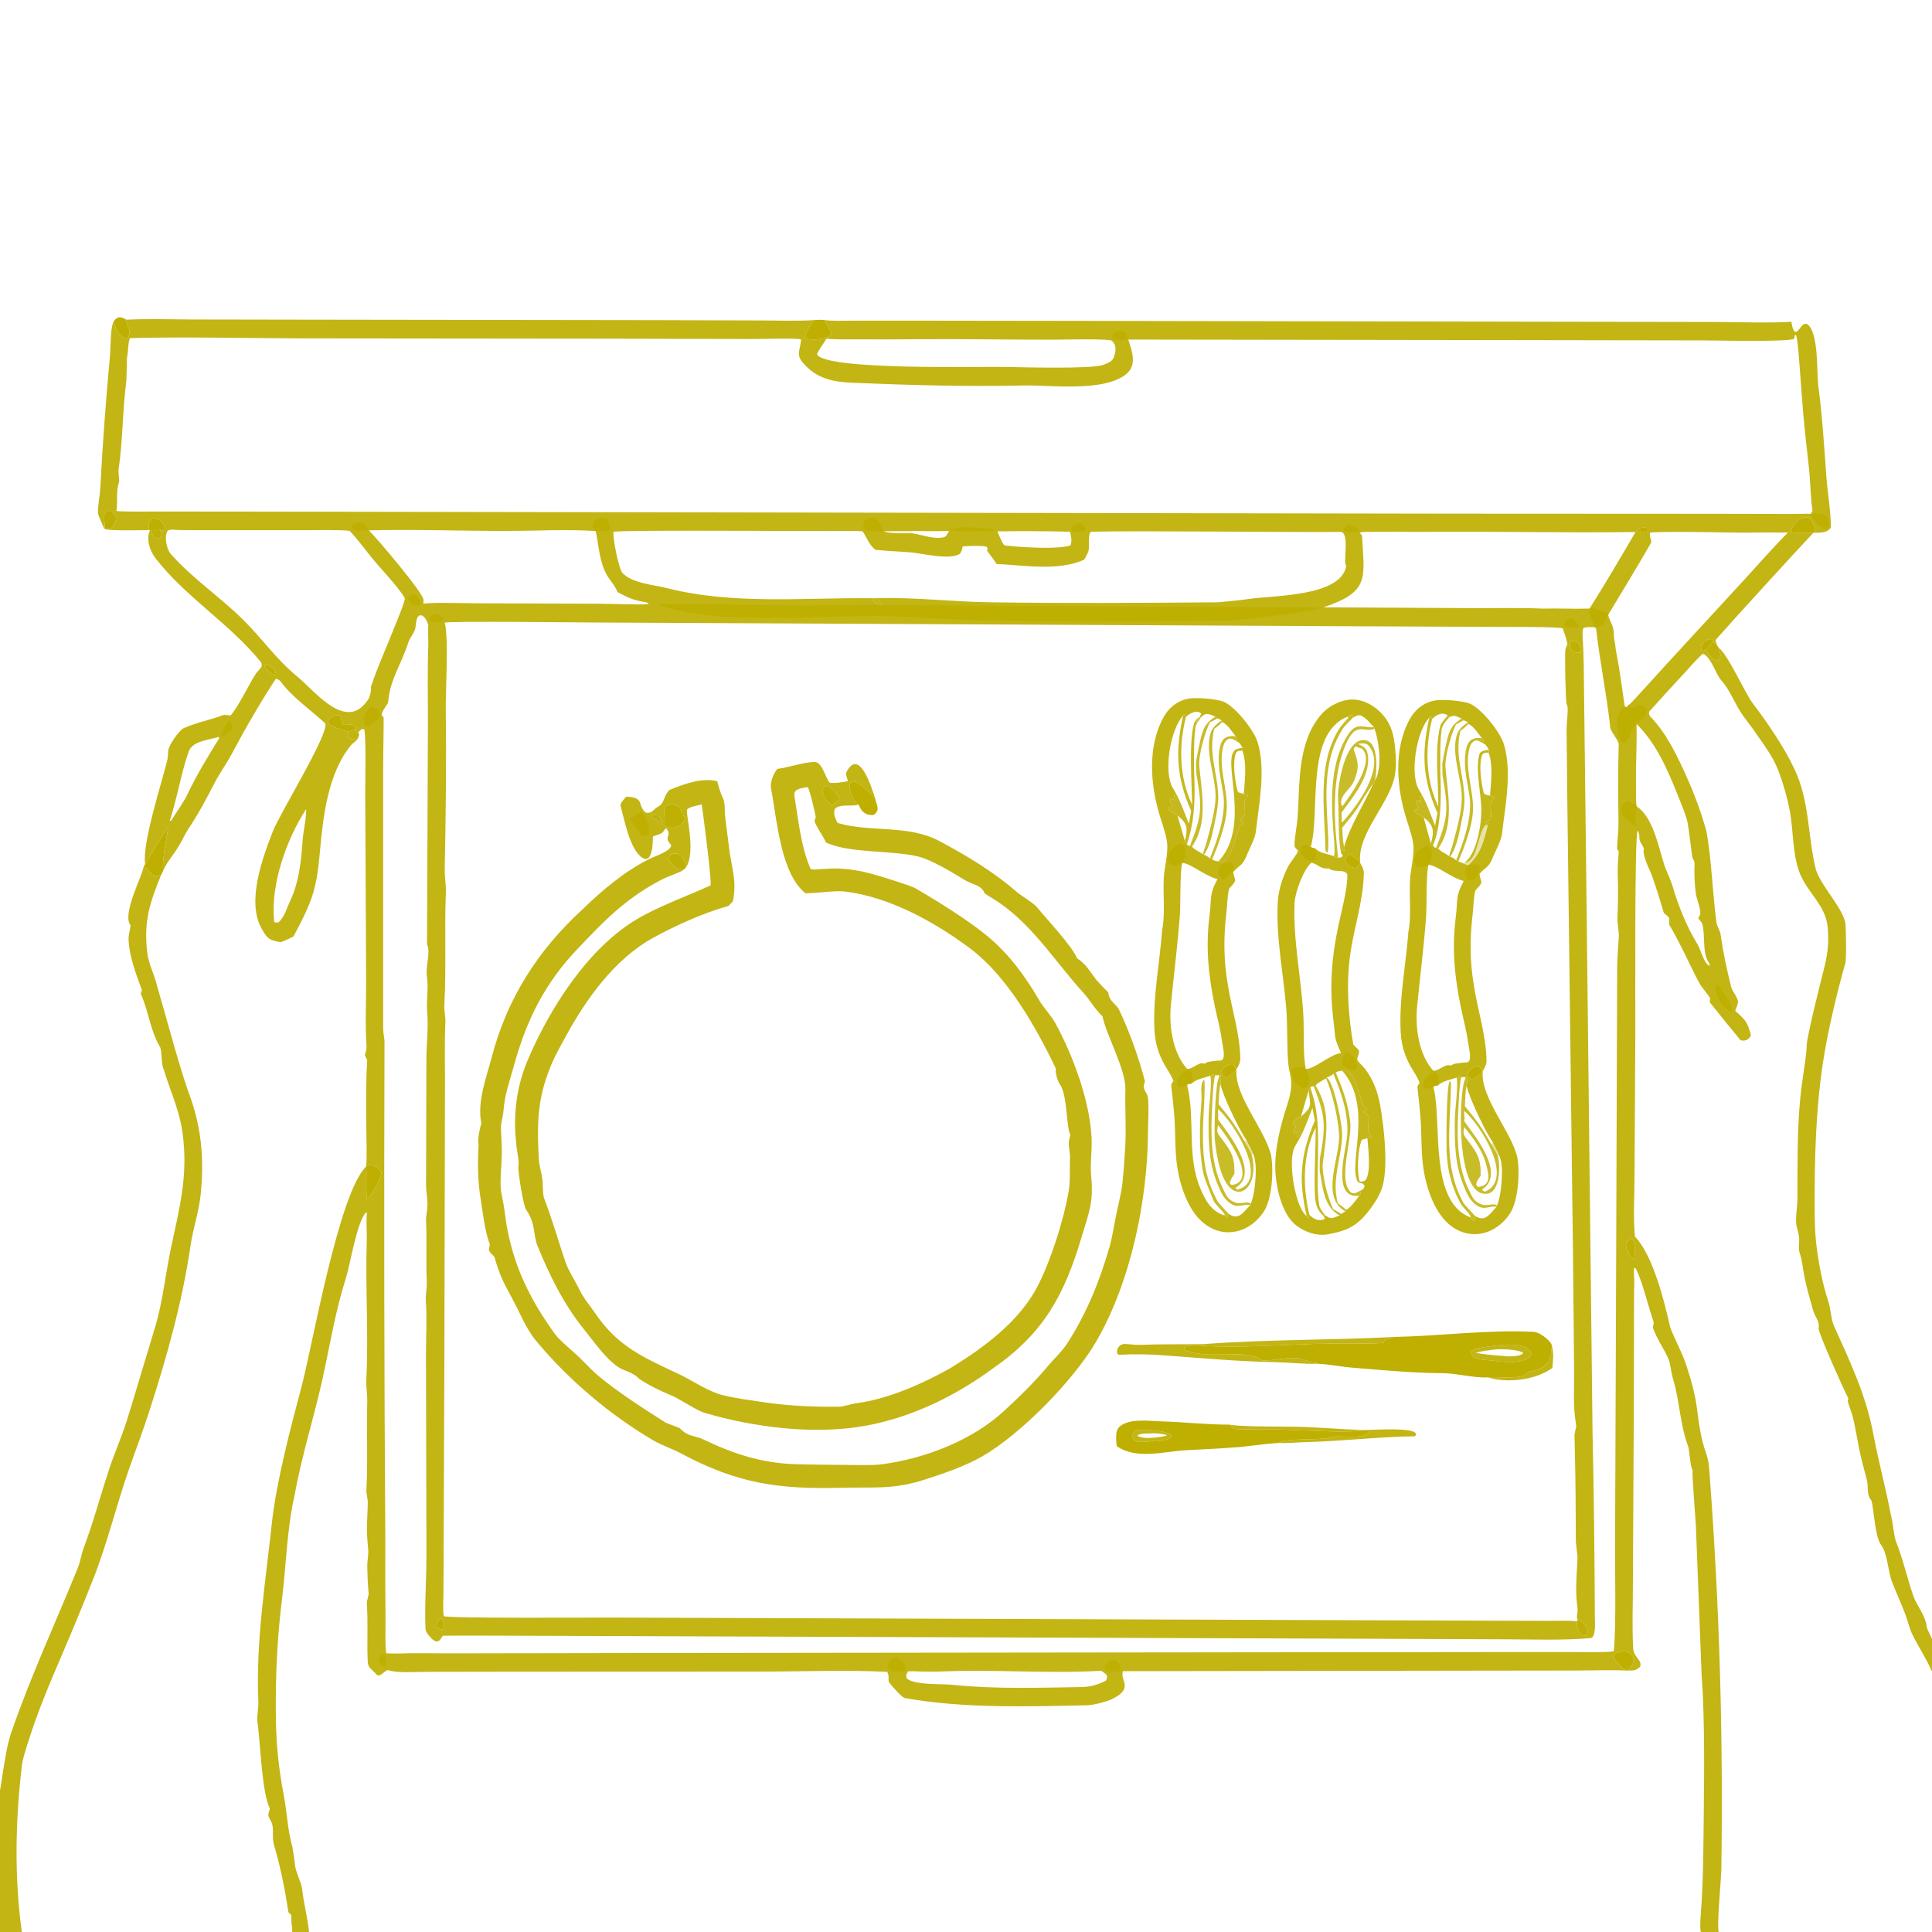 <svg viewBox="0 0 2048 2048" height="2048" width="2048" xmlns:xlink="http://www.w3.org/1999/xlink" xmlns="http://www.w3.org/2000/svg"><path d="M133.835 338.923C153.557 337.769 181.489 338.583 201.69 338.649L317.047 338.851L689.198 339.359L807.275 339.695C821.381 339.696 850.045 340.547 863.07 339.259C859.775 342.294 853.093 354.714 853.011 358.697C859.251 360.812 879.615 360.563 881.312 352.858C878.795 347.418 876.703 344.188 873.544 339.193C880.619 340.493 896.771 339.944 904.942 339.912L954.38 339.889L1152.65 340.151L1663.52 341.068L1816.76 341.294C1840.74 341.373 1875.81 342.58 1898.97 341.109C1899.77 345.239 1899.91 348.288 1902.46 351.559L1904.2 351.889C1909.73 347.661 1909.51 342.886 1915.33 343.263C1928.25 351.781 1925.58 394.609 1927.5 409.154C1931.6 440.177 1933.64 472.051 1935.86 503.295C1937.13 521.264 1940.68 541.022 1940.88 558.924C1937.26 565.276 1929.35 564.615 1922.63 564.77L1923.69 561.222C1919.35 535.074 1898.66 554.985 1898.39 563.797C1902.17 565.681 1915.84 563.834 1922.13 564.934C1905.4 582.586 1838.63 655.574 1818.66 678.316C1818.25 678.784 1819.63 682.384 1820.02 683.491C1817.64 682.087 1817.99 682.113 1815.96 680.072L1814.87 677.736C1809 676.61 1805.57 680.386 1803.17 685.197C1803.21 687.764 1802.92 688.582 1805.51 689.99L1808.48 689.028C1812.35 693.183 1813.92 699.887 1821.22 699.984C1823.3 697.772 1823.18 696.892 1823.89 693.91C1823.01 691.035 1822.79 689.858 1822.27 686.973C1832.41 695.16 1849.06 733.637 1858.23 745.833C1874.32 767.248 1890.8 791.226 1902.31 815.442C1918.34 849.201 1916.2 886.66 1924.88 921.657C1930.44 939.254 1951.81 960.592 1955.94 977.199C1956.96 981.292 1957.37 1016.7 1956.17 1020.9C1948.53 1047.71 1940.34 1081.61 1935.35 1108.92C1926.19 1159.02 1923.97 1208.81 1923.63 1259.5C1923.7 1277.16 1923.19 1298.53 1925.07 1316.21C1927.26 1336.7 1931.65 1360.16 1938.12 1379.66C1940.67 1387.33 1940.8 1397.08 1943.75 1404.78C1961.51 1444.28 1978.04 1478.47 1986.1 1521.55C1991.3 1549.3 1999.32 1578.76 2004.56 1606.77C2006.87 1614.53 2007.27 1627.52 2010.1 1634.69C2017.49 1653.52 2021.79 1673.2 2028.32 1692.13C2031.42 1701.12 2041.25 1712.85 2042.53 1724.64C2042.88 1727.87 2047.23 1734.44 2048 1738.12L2048 1772.07L2047.59 1771.1C2041.66 1757.5 2033.14 1745.03 2026.73 1731.64C2023.75 1725.42 2022.45 1718.39 2020.01 1711.93C2015.51 1700.06 2010.16 1688.53 2005.58 1676.72C2001.02 1664.96 2001.23 1647.36 1993.9 1637.54C1986.97 1628.25 1985.97 1593.16 1983.39 1590.07C1978.35 1584.06 1980.79 1576.41 1979.03 1569.23C1976.43 1558.6 1973.37 1548.22 1971.11 1537.47C1968.71 1526.05 1967.07 1514.46 1964.37 1503.11C1962.91 1496.93 1960.06 1491.2 1958.65 1485.11C1959.27 1482.92 1959.7 1483.07 1958.58 1480.92C1954.78 1473.6 1927.12 1412.53 1927.86 1408.06C1929.12 1400.35 1923.97 1396.22 1921.91 1388.87C1918.8 1377.73 1915.52 1366.51 1913.09 1355.19C1911.2 1346.36 1910.69 1336.72 1907.72 1328.19C1906.44 1324.51 1906.95 1319.24 1907.21 1315.38C1907.68 1308.16 1903.99 1301.8 1903.89 1294.75C1903.77 1286.83 1905.3 1278.81 1905.34 1270.85C1905.52 1235.07 1904.94 1200.06 1908.34 1164.32C1909.86 1148.36 1912.67 1132.83 1914.58 1116.99C1915.16 1112.19 1914.94 1107.27 1915.83 1102.51C1919.42 1083.43 1924.72 1062.31 1929.36 1043.35C1935.15 1019.7 1939.37 1008.9 1937.53 983.862C1935.73 959.433 1915.42 946.183 1907.36 924.416C1899.9 904.259 1901.22 880.821 1897.31 859.81C1894.41 844.243 1887.35 819.201 1879.91 805.556C1874.13 794.963 1866.23 784.334 1859.35 774.393C1854.73 767.726 1849.4 761.54 1845.05 754.684C1838.36 744.125 1833.24 730.954 1825.06 721.62C1824.7 721.202 1824.3 720.808 1823.95 720.381C1818.73 714.107 1813.15 695.238 1805.02 693.059C1799.13 698.082 1789.43 709.246 1783.91 715.232C1771.85 728.247 1759.88 741.354 1748.02 754.551C1748.09 756.319 1747.98 758.178 1749.47 759.696C1767.02 777.63 1778.8 802.986 1788.91 825.719C1796.88 843.619 1803.37 861.615 1808.71 880.406C1814.51 911.352 1815.27 946.739 1819.58 978.365C1820.04 981.686 1823.28 986.275 1823.85 990.263C1826.59 1009.54 1830.43 1027.58 1835.17 1046.44C1836.32 1051.02 1841.26 1055.49 1842.47 1062.05C1841.57 1066.21 1841.01 1067.48 1839.37 1071.47C1850.17 1081.18 1852.41 1083.11 1856.08 1097.49C1854.27 1101.97 1849.63 1104.14 1845.01 1102.64C1835.75 1091.33 1821.77 1074.27 1812.37 1062.41C1812.37 1062.41 1812.73 1058.15 1812.74 1058.19C1810.96 1054.54 1803.69 1046.22 1802.28 1043.7C1794.05 1028.91 1787.2 1012.91 1779.16 997.815C1776.22 992.28 1772.87 985.701 1769.42 980.28C1769.41 980.264 1769.37 973.372 1769.35 973.336C1768.46 971.272 1765.45 969.209 1763.81 967.956C1759.91 954.775 1755.97 941.978 1751.41 929.001C1748.46 920.605 1740.64 907.538 1742.58 899.194C1740.35 894.534 1737.44 891.733 1737.81 887.575C1738.05 884.743 1737.14 882.818 1735.94 880.424C1732.53 884.519 1733.64 1073.84 1733.51 1095.8L1732.68 1246.01C1732.69 1267.02 1731.08 1289.64 1733.09 1310.71C1752.41 1331.07 1764.22 1379.26 1770.44 1406.8C1775.5 1420.61 1782.81 1432.74 1787.42 1446.84C1792.48 1462.3 1796.77 1476.86 1798.85 1493.07C1800.86 1508.71 1802.92 1524.52 1808.16 1539.43C1811.98 1550.3 1811.77 1556.62 1812.6 1567.71C1822.86 1705.01 1826.73 1843.37 1824.7 1981.07C1824.53 1992.6 1819.56 2041.88 1822.03 2048L1803.08 2048C1801.22 2044.57 1803.37 2023.57 1803.69 2018.1C1804.72 2000.37 1805.35 1982.62 1805.58 1964.86C1806.12 1908 1807.49 1851.26 1805.01 1794.39C1804.71 1787.64 1803.95 1781.05 1803.73 1774.24L1797.68 1616.84C1797.34 1609.55 1793.27 1561.12 1794.34 1558.31C1791.44 1555.17 1791.17 1537.59 1789.36 1532.75C1780.83 1509.84 1780.42 1484.71 1773.51 1461.76C1771.03 1453.52 1771.05 1445.83 1768.06 1439.27C1763.32 1428.87 1755.84 1418.25 1752.12 1407.4L1752.32 1406.4C1752.55 1405.17 1753.19 1402.03 1752.81 1401.02C1748.6 1389.7 1739.57 1353.02 1733.42 1344.04L1732.23 1344.29C1731.58 1348.16 1732.46 1353.42 1732.38 1357.6C1732.18 1367.52 1732.13 1377.44 1732.12 1387.36L1731.9 1495L1730.94 1677.95C1731.01 1701 1729.93 1723.79 1731.22 1746.86C1731.81 1757.44 1740.85 1759.09 1738.68 1766.65C1734.22 1770.99 1732.4 1770.82 1726.1 1770.85L1724.77 1770.84C1740.35 1758.71 1726.79 1745.18 1712.6 1752.43C1710.34 1755.46 1710.87 1753.83 1710.73 1757.41C1712.91 1762.24 1719.12 1767.8 1723.4 1770.86C1708.62 1770.05 1688.17 1770.82 1672.95 1770.83L1566.3 1770.97L1190.46 1771.52C1186.69 1781.28 1202.41 1789.19 1179.43 1800.82C1174.22 1803.45 1159.98 1807.49 1152.3 1807.65C1089.21 1809 1021.54 1811.12 959.173 1800.04C956.141 1799.5 944.366 1786.14 942.174 1782.93C941.167 1776.89 943.156 1778.99 940.533 1772.23C898.981 1770.06 847.23 1771.96 804.77 1771.93L540.319 1772.04L452.859 1772.19C441.355 1772.19 420.925 1773.84 411.069 1770.32C406.631 1771.76 402.524 1778.65 399.111 1774.99C390.574 1765.84 389.999 1768.57 389.642 1757.06C389.036 1737.51 390.21 1719.25 388.858 1699.89C388.624 1696.53 391.036 1691.68 390.752 1688.74C389.837 1679.24 389.526 1670.3 389.319 1660.8C389.2 1655.35 390.723 1647.65 390.364 1643.31C389.711 1635.4 388.936 1628.95 388.98 1620.79C388.96 1611.24 389.828 1601.69 389.842 1592.14C389.848 1588.06 388.188 1583.91 388.403 1579.75C390.03 1548.33 388.445 1517.04 389.31 1485.62C389.509 1478.41 388.037 1470.74 388.262 1463.48C390.805 1414.37 387.246 1364.84 388.75 1315.62C389.081 1304.78 387.942 1296.43 388.955 1285.44L387.542 1285.48C377.6 1298.23 371.663 1339.25 366.423 1355.69C355.419 1390.2 349.527 1427.22 341.702 1462.47C332.629 1503.34 319.718 1543.46 312.36 1584.75C303.997 1621.09 303.478 1658.56 298.926 1695.26C293.945 1735.41 292.183 1772.95 292.35 1813.33C292.482 1845.45 294.838 1872.11 300.942 1903.73C304.301 1921.14 304.806 1939.89 309.838 1957.34C310.922 1963.59 312.009 1970.17 312.604 1976.5C313.352 1984.46 319.555 1995.49 320.291 2002.53C321.805 2017 326.223 2033.96 327.661 2048L309.802 2048C309.354 2045.5 310.078 2044.36 309.461 2041.73C308.605 2038.07 308.941 2033.84 308.805 2030.09C308.455 2029.67 305.743 2027.09 305.727 2026.98C302.258 2004.06 297.301 1978.62 290.73 1956.8C287.426 1945.84 291.587 1938.39 286.883 1929.85C282.956 1922.71 284.614 1923.78 286.086 1917.09C277.281 1900.56 275.868 1843 272.621 1823.26C272.565 1817.03 274.129 1810.16 273.88 1803.94C270.944 1741.39 281.484 1677.17 288.133 1615.04C292.851 1570.95 308.185 1513.11 319.524 1470.4C331.397 1425.67 358.899 1265.3 388.083 1236.49C388.989 1242.76 387.706 1264.22 388.918 1270.48L390.305 1270.44C394.671 1265.31 403.06 1250.76 404.341 1243.91C404.798 1241.46 399.709 1237.55 397.771 1236.39C393.558 1233.85 392.436 1234.53 388.094 1235.7C389.129 1231.09 388.373 1202.14 388.312 1195.98C388.058 1170.75 387.778 1149.02 389.235 1123.64C387.817 1121.1 387.561 1120.78 386.734 1118.04C387.72 1115.09 388.739 1112.5 388.536 1109.37C386.885 1084 388.369 1058.58 388.086 1033.65L387.157 841.374C387.129 832.139 388.181 779.008 386.067 773.083L384.227 772.706C381.71 774.032 381.814 774.079 379.82 776.163C377.746 775.765 378.819 776.112 376.647 774.987L377.27 772.323C371.505 763.882 371.143 770.658 363.476 767.626C360.552 762.16 362.841 761.374 359.407 758.341C353.691 757.861 349.553 759.991 347.672 765.465C350.139 771.077 362.36 773.455 368.459 775.248C369.132 778.715 369.187 779.723 370.808 782.964C373.468 784.348 375.881 783.788 378.966 783.582L378.015 784.608C376.249 786.489 373.747 787.952 372.281 789.723C347.597 819.536 342.423 865.555 339.07 903.425C335.503 943.711 330.701 955.858 311.1 992.737C306.703 994.846 302.142 997.234 297.535 998.732C285.789 996.633 283.868 995.697 277.588 984.845C260.824 955.876 278.493 908.976 289.276 881.14C296.473 862.561 347.702 779.807 345.001 767.057C329.536 752.478 310.425 739.9 297.447 722.391C296.264 720.794 294.292 719.785 292.368 719.556C275.096 745.926 259.492 773.238 244.647 801.032C239.571 810.535 232.737 819.744 227.891 829.131C219.036 846.284 210.433 862.602 199.702 878.688C195.568 884.886 192.468 892.658 188.202 898.888C183.804 906.265 176.355 914.804 173.177 922.465C171.18 913.966 176.873 887.869 178.326 877.182C176.461 878.43 155.956 911.671 153.859 916.302C150.392 894.13 171.783 828.843 177.533 805.017C177.801 803.905 178.282 796.975 178.298 796.047C178.396 790.339 189.988 774.144 194.605 771.934C207.769 765.999 222.746 763.288 236.398 758.077C238.051 757.446 242.444 758.207 244.106 758.621C251.174 752.175 264.185 724.694 270.414 715.614C272.692 710.446 280.836 707.15 276.024 701.232C243.088 660.789 196.726 632.929 164.948 591.878C158.71 583.819 154.666 571.565 159.017 561.844L159.855 561.93C161.223 566.278 161.771 568.488 165.53 570.809C169.494 570.711 167.872 571.396 170.694 569.031C171.78 565.385 171.76 565.312 169.6 561.647C172.812 562.54 171.346 562.758 174.146 561.781L174.683 559.558C172.992 553.576 169.317 549.837 163.021 549.071C157.44 551.02 157.005 556.561 157.959 561.933C149.829 562.025 118.304 562.84 111.884 561.027C114.247 560.769 115.424 560.517 117.751 559.984C124.628 553.841 125.338 544.353 115.755 541.107C107.071 542.796 111.81 553.433 111.066 560.931C109.904 560.008 103.791 545.526 103.771 543.385C103.885 534.431 105.907 525.505 106.371 516.568C108.798 469.804 112.347 422.745 116.68 376.13C117.405 368.327 116.783 344.966 121.033 339.963C121.186 347.614 126.628 357.78 134.526 358.99L136.39 356.992C139.101 347.145 134.511 348.15 133.835 338.923ZM1671.3 1718.76C1672.06 1724.91 1671.66 1730.91 1678.85 1734.12C1682.16 1733.44 1680.82 1734.27 1682.89 1731.41C1683.79 1725.17 1678.34 1718.68 1672.53 1717.11C1670.16 1712.97 1673.25 1710.82 1672 1702.52C1669.65 1686.88 1671.47 1667.89 1672.22 1652.11C1672.4 1648.34 1670.48 1638.27 1670.46 1632.79C1670.33 1601.03 1670.23 1569.08 1669.36 1537.34C1669.33 1536.21 1669.1 1520.86 1669.01 1521.53C1670.41 1511.11 1671.67 1515.88 1669.92 1504.83C1667.6 1490.16 1668.8 1469.11 1668.63 1453.45L1667.42 1328.5L1661.48 853.518L1660.64 773.251C1660.62 766.906 1662.36 754.348 1661.66 749.11C1661.55 748.285 1660.97 746.881 1660.69 746.119C1659.49 742.786 1658.69 695.535 1659.3 689.376C1659.5 687.428 1660.32 685.596 1661.15 683.844C1661.3 683.538 1661.45 683.238 1661.6 682.935C1660.53 677.143 1658.45 671.601 1656.55 666.024C1650.14 664.273 1598.52 664.581 1589.05 664.532L1422.88 663.811L628.098 659.847C611.787 659.796 474.481 658.147 471.405 660.075L471.661 661.11C475.741 678.126 472.23 732.197 472.517 753.419C473.254 807.896 472.562 866.408 471.419 921.344C471.254 929.296 472.788 937.105 472.677 945.059C471.042 985.189 473.156 1025.43 471.022 1065.5C470.705 1071.45 472.142 1076.64 472.174 1082.54C470.998 1107.56 471.9 1132.75 471.673 1157.92L471.08 1437.47L470.324 1631.98L470.087 1686.85C470.073 1694.01 469.254 1706.7 470.423 1713.21C477.385 1715.67 633.316 1714.65 649.002 1714.68L1404.13 1717.38L1597.54 1718.02L1643.35 1718.13C1649.62 1718.12 1665.89 1717.66 1671.3 1718.76ZM1172.57 1781.32C1175.05 1775.17 1172.71 1775.17 1167.39 1771.06C1113.27 1774.31 1055.47 1769.53 1001.12 1771.75C990.102 1772.2 976.862 1772.02 965.772 1771.51L962.343 1771.76C960.623 1776.28 960.103 1775.45 961.144 1779.18C969.646 1786.54 997.732 1784.75 1009.39 1785.96C1054.9 1790.68 1101.18 1789.04 1146.86 1788.35C1155.68 1788.22 1164.95 1785.56 1172.57 1781.32ZM1134.93 578.047C1136.55 572.292 1135.47 569.531 1134.31 563.65C1108.65 563.003 1082.99 562.872 1057.33 563.258C1058.33 565.853 1063.05 577.949 1065.24 578.198C1080.78 579.968 1121.21 582.88 1134.93 578.047ZM1684.98 645.109C1701.18 619.507 1718.42 590.216 1733.75 563.943C1659 565.123 1583.93 563.042 1509.17 563.806C1500 563.9 1490.55 563.83 1481.38 563.576C1472.28 564.116 1448.19 563.086 1441.57 564.375C1442.57 566.551 1442.11 565.85 1443.75 567.539C1446.17 612.692 1452.55 627.214 1402.96 643.778L1559.53 644.613C1582.76 644.727 1612.63 644.065 1635.25 645.166C1651.76 644.698 1668.57 645.653 1684.98 645.109ZM393.07 728.5C400.261 706.614 409.644 686.591 417.968 665.171C419.746 660.596 429.531 637.745 429.108 634.006C421.838 621.395 400.523 599.798 390.889 587.193C386.762 581.794 374.983 566.849 370.556 562.786C362.649 561.466 332.844 562.034 322.945 562.03L221.941 562.004C215.583 562 188.014 562.321 183.409 561.408C181.987 561.585 178.549 561.592 177.755 562.665C173.728 568.364 176.731 582.358 180.869 587.056C203.6 612.864 233.586 633.088 257.58 656.764C277.288 676.213 292.81 698.894 315.24 717.257C334.011 732.626 367.694 777.519 390.761 740.684C392.02 738.578 394.015 730.461 393.07 728.5ZM290.497 977.344C294.359 978.388 292.562 978.544 296.091 977.101C302.589 969.54 303.133 964.515 307.045 956.262C317.321 934.582 319.118 913.232 320.871 889.736C321.387 882.83 325.317 863.629 324.431 857.788C303.664 889.794 286.714 937.678 290.573 975.891C290.548 976.375 290.522 976.859 290.497 977.344ZM179.825 870.193L181.57 869.771C186.052 862.38 194.897 850.056 198.393 842.657C208.643 820.967 219.849 802.894 232.397 782.554C232.193 782.104 232.12 781.516 231.71 781.24C220.855 784.477 204.018 785.589 200.134 796.44C191.742 819.884 187.967 846.223 179.825 870.193ZM936.861 563.119C941.513 566.289 960.228 565.114 967 565.285C977.556 566.889 989.665 571.889 1000.25 569.583C1003.43 568.889 1004.34 565.762 1006.02 562.738C993.218 563.296 980.182 562.994 967.349 562.873C957.186 562.845 947.023 562.927 936.861 563.119ZM1169.31 386.853C1173.76 385.011 1178.71 383.768 1180.61 378.946C1183 372.886 1184.05 365.301 1178.11 360.918C1169.62 358.863 1128.85 360.051 1117.39 360.073C1068.84 360.163 1019.72 359.173 971.215 359.594C950.89 359.815 930.564 359.86 910.238 359.729C901.754 359.706 883.907 360.076 876.104 358.99C872.945 364.455 867.777 370.617 866.01 375.659C875.062 392.714 1038.35 388.431 1065.77 388.963C1082.97 389.297 1157.12 391.311 1169.31 386.853ZM1691.19 665.069L1690.39 664.918C1686.59 664.829 1681.6 664.213 1678.39 665.853C1676.73 668.824 1678.09 682.305 1678.27 686.498C1678.71 697.383 1678.95 708.275 1678.99 719.168L1681.36 918.221L1688.15 1518C1689.55 1583.48 1690.37 1648.97 1690.61 1714.46C1690.59 1719.55 1692.16 1735.97 1685.89 1736.5C1656.86 1738.95 1626.83 1737.91 1597.62 1737.74L1429.98 1737.07L643.252 1734.27L539.498 1733.9C530.812 1733.9 482.023 1733.61 469.468 1733.96C468.531 1733.98 465.876 1743.87 459.236 1738.39C456.81 1736.81 451.213 1730.14 451.09 1727.41C449.928 1701.55 452.059 1675.34 452.056 1649.55L451.559 1435.38C451.512 1416.58 452.764 1398.21 451.416 1379.21C450.952 1372.67 452.739 1365.65 452.362 1357.5C451.403 1336.8 452.663 1315.39 451.649 1294.56C451.376 1288.95 453.316 1281.93 453.139 1276.22C453.013 1269.38 451.631 1263.12 451.64 1256.02L452.004 1123.52C451.965 1106.49 454.393 1089.59 452.793 1072.42C451.814 1061.91 454.389 1045.72 452.583 1035.69C450.644 1024.92 456.957 1008.58 452.654 1001.37L453.609 765.946C453.618 738.538 453.036 711.027 454.02 683.668C454.219 678.158 453.317 666.874 454.108 662.269C452.141 658.039 451.332 655.049 447.529 652.487C444.098 652.105 445.632 651.707 442.802 653.829C440.359 659.12 441.35 662.121 439.898 667.262C438.766 671.268 434.222 676.636 433 680.605C426.363 702.154 413.012 721.071 411.554 743.835C411.362 746.829 404.173 753.66 404.756 758.319C405.407 759.065 406.059 759.811 406.71 760.556C406.738 774.958 406.175 797.212 406.167 810.616L406.154 1090.26C406.115 1095.07 407.661 1100.22 407.593 1105.52C406.995 1282.06 407.285 1458.59 408.463 1635.12C408.323 1662.75 408.389 1690.38 408.66 1718C408.69 1728.59 408.124 1741.18 409.302 1751.73C409.431 1752.88 409.559 1752.55 410.934 1752.63C420.512 1753.16 429.872 1752.42 439.63 1752.46C463.995 1752.63 488.361 1752.66 512.727 1752.56L705.533 1752.23L1324.14 1751.51L1605.39 1751.23L1675.19 1751.26C1682.92 1751.26 1704.48 1751.79 1710.76 1750.34C1713.48 1717.14 1711.71 1665.4 1712.06 1630.96L1713.12 1356.21L1714.27 1026.5C1714.3 1015.18 1715.44 1004.27 1716 993.008C1716.28 987.361 1714.32 978.498 1714.58 972.694C1715.3 957.021 1715.35 942.263 1714.88 926.505C1714.76 918.63 1715.21 910.745 1715.95 902.905C1715.35 901.761 1714.75 900.618 1714.14 899.474C1714.48 890.471 1715.77 881.013 1715.66 872.026C1715.31 844.467 1715 817.036 1715.89 789.46C1716.07 783.937 1705.76 774.976 1706.66 768.35C1702.87 734.917 1695.95 701.557 1692.14 667.975C1691.94 666.19 1692.15 667.12 1691.19 665.069ZM929.634 634.086C969.037 632.965 1008.8 637.821 1048.45 638.424C1129.31 639.654 1210.24 639.076 1291.1 638.476C1301.71 637.421 1313.5 636.467 1323.98 634.899C1349.78 631.038 1421.01 632.723 1427.01 600.24C1426.76 599.477 1426.51 598.715 1426.26 597.953C1424.56 593.567 1430.27 563.794 1421.15 563.872C1362.51 564.376 1206.69 562.358 1156.61 563.64C1152.91 565.744 1155.11 579.243 1153.92 583.657C1153.08 586.796 1150.87 590.471 1149.28 593.294C1121.66 605.691 1085.95 599.174 1056.43 597.834C1054.15 594.106 1049.35 587.927 1046.7 584.315C1044.72 581.613 1048.97 584.459 1045.84 579.489C1040.46 578.229 1026.21 578.646 1020.48 579.28C1019.65 583.126 1019.64 583.537 1017.75 586.907C1007.07 594.261 976.247 586.295 964.182 585.414C952.063 584.528 940.619 584.068 928.45 582.884C922.5 579.707 918.63 569.632 914.546 563.356C908.743 562.483 892.518 562.873 886.022 562.881L834.55 562.853C818.413 562.815 654.151 561.844 650.287 563.794C649.437 571.326 656.065 602.9 659.71 607.346C670.577 618.464 692.881 619.829 706.055 623.205C777.429 641.501 852.599 633.244 926.163 634.159L925.338 636.483C927.386 638.083 929.42 639.7 931.441 641.334C933.955 641.801 933.935 641.898 936.435 641.571C932.544 638.557 931.79 638.31 929.634 634.086ZM1675.46 691.746C1675.34 686.289 1675.68 684.521 1672.24 680.623C1670.41 680.226 1668.49 679.847 1666.69 679.383L1664.42 680.748C1662.86 689.766 1667.73 692.404 1675.46 691.746ZM1729.62 1312.55C1719.18 1319.29 1725.06 1323.42 1727.92 1331.72L1731.14 1334L1732.33 1335.06C1732.89 1330.39 1734.1 1314.74 1729.62 1312.55ZM292.4 716.056C293.175 709.613 287.213 705.358 281.405 704.121L280.404 706.539C282.615 710.732 288.122 714.391 292.4 716.056ZM1738.53 559.685L1736.04 560.928L1735.37 562.932C1739.48 564.695 1741.25 564.338 1745.87 564.348C1747.57 561.653 1747.38 563.045 1747.24 560.248C1744.57 558.696 1741.77 559.414 1738.53 559.685ZM1734.5 767.171L1734.79 768.665C1735.3 788.827 1733.89 810.429 1734.22 830.714C1734.29 835.127 1733.98 850.96 1734.83 854.321L1734.89 854.801C1752.14 865.908 1757.85 896.804 1763.62 915.026C1765.91 922.742 1770.46 930.997 1772.72 938.568C1779.38 960.944 1787.41 981.232 1799.57 1001.26C1802.82 1006.61 1806.45 1022.09 1812.29 1023.84C1812.17 1021.69 1812.56 1022.19 1811.31 1020.31C1803.9 1009.17 1808.23 990.215 1804.07 978.239C1804.24 978.726 1801.43 974.911 1801.4 974.878L1800.19 973.332C1800.92 972.008 1802.23 970.031 1802.35 968.464C1802.81 962.873 1798.68 953.79 1797.79 947.9C1796.56 939.762 1796.2 931.217 1796.12 922.994C1796.08 918.626 1797.3 913.204 1794.2 909.885C1793.73 909.379 1789.98 875.96 1788.63 870.688C1786.22 861.245 1782.17 852.104 1778.56 843.067C1767.67 815.871 1755.85 788.017 1734.5 767.171ZM468.176 1714.73C464.893 1717.2 464.844 1717.52 462.761 1721.18C462.914 1724.86 462.25 1723.39 464.219 1725.94L468.566 1727.47L470.047 1727.06C471.115 1721.63 470.072 1720.07 468.176 1714.73ZM654.735 627.692C649.91 616.801 643.706 613.333 639.526 601.402C634.738 587.738 634.328 576.386 631.486 563.051C612.188 561.472 586.491 561.987 566.889 562.446C508.582 563.81 449.184 560.716 391.043 562.205C399.962 571.034 448.739 628.493 448.951 635.961C448.989 637.295 448.909 638.625 448.826 639.956C457.338 638.328 490.845 639.405 501.242 639.484L635.144 639.972C645.337 639.997 679.243 641.351 686.821 640.387L687.446 639.226C684.766 638.388 684.296 638.288 681.567 637.84C674.233 636.682 667.152 634.273 660.633 630.72C658.776 629.699 656.647 628.673 654.735 627.692ZM1705.23 650.899L1704.69 651.993C1706.59 659.245 1710.91 663.449 1710.72 672.431C1710.63 676.678 1712.51 683.612 1712.72 688.079C1716.62 708.166 1719.37 728.374 1722.25 748.619C1722.97 748.977 1723.7 749.336 1724.42 749.694L1726.74 747.113C1729.89 744.671 1738.56 734.842 1741.7 731.39L1770.51 699.798L1849.46 613.998C1864.03 598.149 1880.35 579.548 1895.35 564.397C1887.7 564.78 1879.77 564.295 1872.09 564.454C1831.73 565.292 1790.21 562.857 1749.94 564.316C1746.91 566.084 1751.31 573.38 1750.29 575.186C1738.05 596.821 1717.25 630.791 1705.23 650.899ZM1196.03 359.94C1200.01 372.238 1205.83 387.349 1193.32 397.004C1168.88 415.866 1113.22 407.994 1084.58 408.631C1023.36 409.994 964.846 408.24 904.059 405.765C882.94 404.905 865.794 401.426 851.595 385.086C843.391 375.974 848.217 371.864 849.195 359.721C841.949 358.215 808.758 359.426 799.438 359.368L646.61 359.021L320.718 358.691C261.485 358.518 196.408 356.912 137.704 358.393C135.632 363.792 136.125 370.218 135.126 376.238L134.819 378.025C134.207 379.96 134.573 388.807 134.334 391.631C133.993 395.663 134.314 400.295 133.852 404.43C129.821 435.339 130.304 466.776 125.699 497.578C125.213 500.828 126.9 509.099 126.092 511.439C122.715 521.218 125.101 532.009 123.369 541.657C131.655 542.682 156.511 542.22 166.426 542.247L255.014 542.318L561.788 542.815L1536.1 544.501L1815.21 544.651L1894.71 544.818C1898.53 544.84 1917.82 544.431 1919.43 544.733C1920.25 543.585 1920.66 542.602 1921.3 541.33C1919.16 527.812 1919.18 510.702 1917.64 496.794C1915 472.868 1911.91 446.87 1910.28 422.882L1907.32 383.832C1906.82 377.6 1905.74 360.217 1903.83 355.04L1902.55 355.395L1901.93 358.996C1897.52 362.718 1819.54 360.865 1806.84 360.849L1630.52 360.562L1196.03 359.94Z" fill-opacity="0.918" fill="#BEAF00"></path><path d="M823.969 815.057C837.236 813.354 850.252 808.216 863.131 807.675C871.632 807.318 874.536 823.915 879.446 829.591C882.536 830.827 895.573 828.96 898.924 827.996C898.774 827.555 898.623 827.113 898.472 826.671L897.893 824.834C897.387 823.254 896.366 820.273 897.057 818.886C911.272 790.361 925.105 838.88 927.674 846.192C920.149 839.545 912.251 829.144 904.343 828.256C901.396 829.241 902.605 828.36 900.857 831.31C900.133 839.04 903.138 843.671 906.597 850.444L910.209 852.944C901.396 855.382 890.626 851.553 884.837 857.707C883.221 863.21 885.437 867.315 887.845 872.317C921.869 882.62 962.618 873.839 995.549 891.423C1024.36 906.807 1052.64 923.64 1077.37 945.121C1082.54 949.707 1095.18 956.719 1099.42 961.931C1108.97 973.658 1137.49 1004.03 1141.68 1015.83C1150.76 1021.19 1155.58 1030.16 1161.9 1038.44C1163.37 1040.36 1174.91 1052.31 1174.82 1051.92C1175.7 1061.87 1183.29 1064.37 1185.91 1069.7C1196.73 1091.67 1208.12 1123.88 1213.7 1146.43C1210.17 1155.53 1215.81 1157.05 1216.8 1163.24C1218.14 1171.7 1216.95 1190.55 1216.91 1199.47C1216.61 1272.12 1198.66 1359.4 1161.62 1422.76C1138.27 1462.71 1082.44 1520.17 1041.14 1543.85C1022.43 1554.59 998.796 1562.51 978.414 1569C946.407 1579.19 924.22 1576.21 893.437 1577.07C825.827 1578.94 781.775 1572.85 721.764 1540.58C713.378 1536.07 701.961 1532.4 691.998 1526.55C647.029 1500.16 603.364 1463.21 569.844 1423.19C557.456 1409 551.476 1391.97 542.74 1376.08C533.096 1358.54 529.328 1350.72 524.013 1332.05C521.352 1329.54 519.177 1328.08 518.178 1324.63C518.404 1323.71 519.366 1319.49 519.157 1318.91C513.613 1303.43 512.298 1288.14 509.677 1272.17C506.313 1251.68 506.215 1233.05 507.362 1212.36C505.516 1209.13 510.024 1189.7 510.394 1191.3C505.194 1168.81 516.021 1140.54 521.18 1121C537.241 1059.1 569.86 1007.66 616.843 964.581C638.679 943.411 661.637 923.85 689.032 910.198C694.558 907.444 711.923 901.994 711.43 895.735C702.572 886.316 712.811 886.771 706.67 878.491L705.021 878.347C702.35 884.461 699.561 883.709 692.036 886.801C692.207 892.463 691.824 915.538 681.437 909.574C667.652 901.66 661.426 867.272 657.663 853.416C658.307 850.317 661.644 847.038 663.842 844.443C684.33 845.315 674.836 853.544 684.701 861.524C691.87 862.386 692.014 858.071 697.836 854.917C704.633 851.234 702.59 845.367 709.378 837.557C724.115 831.352 744.774 823.797 760.36 828.228C761.722 833.561 763.399 839.873 765.826 844.828C769.151 851.618 767.831 856.666 768.545 863.938C769.625 874.949 771.401 885.895 772.599 896.892C775.027 919.18 781.613 932.982 776.84 955.602C775.13 957.183 773.653 958.751 772.038 960.42C746.192 967.492 715.897 981.146 692.361 994.124C651.407 1016.71 621.283 1058.96 599.397 1099.22C589.796 1116.88 584.542 1125.92 578.148 1145.72C568.998 1174.04 569.609 1200.37 571.243 1229.76C571.533 1234.97 573.974 1242.97 574.691 1248.64C575.747 1253.94 574.966 1265.49 576.727 1270.07C585.217 1292.12 591.646 1314.64 599.096 1336.97C602.447 1347.02 610.183 1358.44 614.798 1368.15C618.749 1376.46 625.807 1384.47 630.965 1392.15C655.356 1428.01 682.626 1439.06 720.49 1457.02C734.487 1463.66 750.35 1475.05 766.732 1479.07C780.203 1482.38 795.787 1484.31 809.865 1486.45C835.533 1490.34 863.776 1491.51 889.782 1491.15C893.919 1491.1 903.008 1488.09 907.546 1487.51C940.861 1483.31 978.403 1466.76 1008.19 1449.85C1043.01 1428.4 1080.81 1400.62 1099.98 1363.24C1114.02 1335.87 1127.39 1293.93 1132.76 1263.21C1134.73 1251.9 1133.76 1238.34 1134.21 1226.88C1134.44 1221.05 1132.07 1214.22 1133.28 1208.53C1133.63 1207.04 1134.24 1205.29 1134.67 1203.01C1130.17 1195.43 1131.56 1160.68 1123.76 1149.83C1121.06 1146.07 1118.55 1137.54 1119.13 1132.55C1098.64 1089.42 1067.62 1034.68 1028.28 1005.32C990.73 977.296 943.363 951.055 896.299 945.106C884.76 943.648 866.799 946.987 853.866 946.913C827.36 926.158 823.512 867.838 817.375 836.07C816.087 829.404 819.629 820.432 823.969 815.057ZM743.835 852.785C740.145 853.739 730.837 855.121 728.438 858.027C726.109 860.849 738.514 903.609 726.886 919.931C727.319 910.462 719.502 900.475 710.015 906.679C706.377 914.295 718.14 922.719 724.189 922.214C722.636 924.254 708.497 928.86 703.171 931.541C686.44 940.014 670.763 950.426 656.464 962.561C640.563 975.812 626.059 991.461 612.229 1005.86C578.008 1041.5 557.833 1081.7 544.95 1129.12C540.269 1146.34 534.863 1160 533.552 1179.04C533.292 1182.81 530.891 1191.09 530.998 1195.18C531.229 1204.1 532.011 1212.07 531.961 1221.14C531.896 1233.2 530.276 1245.67 530.743 1257.57C531.052 1265.45 533.942 1275.69 534.846 1283.45C539.678 1324.95 552.663 1359.49 575.062 1394.72C578.306 1399.82 587.506 1413.74 591.516 1418.01C597.166 1424.02 607.198 1432.32 613.721 1438.52C620.117 1444.6 627.482 1452.8 634.188 1458.37C655.639 1476.2 680.855 1492.25 704.42 1507.31C706.336 1508.81 719.812 1513.11 720.744 1514.1C729.445 1523.32 736.806 1521.61 745.558 1525.84C777.189 1541.14 807.776 1551.01 843.108 1552.1C860.344 1552.64 877.756 1552.67 895.011 1552.85C905.332 1552.91 924.918 1553.53 934.33 1552.29C980.009 1546.27 1030.13 1527.22 1064.36 1495.63C1081.59 1479.73 1096.18 1465.53 1111.26 1447.56C1117.63 1439.98 1125.62 1432.76 1131.13 1424.29C1151.83 1392.52 1165.88 1357.55 1176.3 1321.22C1179.03 1311.68 1181.19 1297.25 1183.3 1287.28C1185.06 1278.94 1188.65 1264.01 1189.6 1256.18C1191.1 1243.7 1192 1227.99 1192.78 1215.43C1194.01 1195.6 1192.37 1175.06 1192.97 1154.97C1193.59 1134.47 1173.41 1098.44 1168.98 1078.65L1168.7 1077.36C1159.81 1068.91 1156.05 1060.73 1147.87 1051.73C1116.76 1017.48 1092.36 976.784 1052.03 952.229C1048.98 950.371 1046.78 949.123 1043.87 947.062C1039.77 937.456 1031.25 938.295 1021.49 932.19C1009.68 924.8 987.332 911.509 973.929 908.105C946.263 901.079 900.41 904.865 875.552 893.057C872.228 885.522 866.169 878.064 863.359 870.484C863.359 870.484 864.79 865.964 864.79 865.963C862.642 856.468 859.857 843.02 856.418 834.338C850.354 835.498 840.776 835.574 842.151 843.963C846.241 868.904 849.036 897.72 859.187 920.862C860.045 922.817 872.021 920.859 874.086 921.126C894.165 919.3 912.742 922.737 931.9 928.558C937.882 930.376 965.84 938.909 970.707 941.763C994.644 955.801 1027.43 976.046 1048.27 993.617C1070.11 1012.03 1087.46 1035.8 1101.51 1060.18C1105.84 1067.7 1114.23 1076.39 1118.64 1084.42C1136.75 1117.48 1153.93 1163.52 1156.74 1201.15C1158.39 1214.61 1155.32 1233.18 1156.61 1245.88C1159.57 1275.04 1154.17 1285.38 1146.38 1311.79C1128.75 1371.51 1106.57 1412.91 1054.1 1449.46C1013.89 1479.17 968.115 1501.89 918.553 1511.18C864.361 1521.33 799.536 1513.2 746.993 1497.7C737.305 1494.85 721.052 1482.84 710.212 1478.58C701.106 1475.01 685.915 1467.46 677.702 1461.68C669.659 1453.69 662.686 1454.15 654.729 1448.72C641.647 1439.81 628.558 1420.92 618.662 1408.68C597.479 1382.46 582.064 1350.98 569.479 1319.89C565.298 1309.57 567.82 1296.32 557.669 1282.34C554.92 1278.55 548.757 1241.85 549.556 1236.06C550.524 1229.03 547.415 1219.09 547.228 1211.63C543.707 1182.92 547.559 1151.88 559.019 1124.68C582.172 1069.74 622.794 1005.53 674.982 974.464C698.221 960.63 728.935 949.622 753.247 938.613C754.566 933.448 745.244 861.417 743.835 852.785ZM697.62 869.982C701.029 873.895 706.456 877.401 711.69 877.569C715.87 877.678 719.901 876.008 722.78 872.975C724.124 871.555 725.468 869.68 726.617 868.08C721.237 859.879 722.203 854.191 712.176 852.202C708.531 853.017 707.492 852.94 704.852 855.62C702.242 860.629 705.803 865.75 704.264 871.698L702.66 871.815C699.978 869.327 699.547 867.092 698.292 863.645L696.596 862.584C694.21 863.266 691.83 863.966 689.454 864.685C692.601 867.47 693.84 867.968 697.62 869.982ZM883.639 852.614C885.662 851.038 887.67 849.444 889.665 847.833C889.912 842.787 881.104 833.413 875.677 832.557C873.347 835.166 872.135 835.956 871.853 839.412C874.094 846.567 875.598 847.666 881.225 852.95C883.04 852.966 882.246 853.137 883.639 852.614Z" fill-opacity="0.918" fill="#BEAF00"></path><defs><linearGradient y2="861.209" x2="721.317" y1="871.277" x1="694.342" gradientUnits="userSpaceOnUse" id="gradient_0"><stop stop-opacity="0.965" stop-color="#BEAF00" offset="0"></stop><stop stop-color="#BEAF00" offset="1"></stop></linearGradient></defs><path d="M712.176 852.202C722.203 854.191 721.237 859.879 726.617 868.08C725.468 869.68 724.124 871.555 722.78 872.975C719.901 876.008 715.87 877.678 711.69 877.569C706.456 877.401 701.029 873.895 697.62 869.982C693.84 867.968 692.601 867.47 689.454 864.685C691.83 863.966 694.21 863.266 696.596 862.584L698.292 863.645C699.547 867.092 699.978 869.327 702.66 871.815L704.264 871.698C705.803 865.75 702.242 860.629 704.852 855.62C707.492 852.94 708.531 853.017 712.176 852.202Z" fill="url(#gradient_0)"></path><path d="M679.243 860.794C685.254 863.63 689.377 878.495 687.588 884.683C684.684 886.668 684.793 885.969 680.53 886.048C676.805 881.49 671.351 873.371 667.709 868.386C672.262 864.977 674.251 863.591 679.243 860.794Z" fill="#BEAF00"></path><path d="M724.189 922.214C718.14 922.719 706.377 914.295 710.015 906.679C719.502 900.475 727.319 910.462 726.886 919.931L724.189 922.214Z" fill-opacity="0.973" fill="#BEAF00"></path><defs><linearGradient y2="843.653" x2="873.736" y1="840.148" x1="886.377" gradientUnits="userSpaceOnUse" id="gradient_1"><stop stop-opacity="0.957" stop-color="#BEAF00" offset="0"></stop><stop stop-color="#BFAF00" offset="1"></stop></linearGradient></defs><path d="M875.677 832.557C881.104 833.413 889.912 842.787 889.665 847.833C887.67 849.444 885.662 851.038 883.639 852.614C882.246 853.137 883.04 852.966 881.225 852.95C875.598 847.666 874.094 846.567 871.853 839.412C872.135 835.956 873.347 835.166 875.677 832.557Z" fill="url(#gradient_1)"></path><path d="M1441.67 914.534C1443.34 917.084 1445.77 921.725 1445.74 924.944C1445.29 955.763 1434.93 983.477 1430.96 1014.14C1427.06 1044.25 1429.25 1077.42 1434.58 1107.39C1434.6 1107.49 1439.79 1112.51 1440.25 1112.96C1440.96 1115.01 1440.66 1116.03 1440.03 1118.02C1439.69 1119.11 1438.41 1122.46 1438.83 1123.44C1439.94 1126.02 1444.77 1130.22 1446.68 1132.66C1455.78 1144.27 1460.51 1157.61 1463.11 1172.06C1467.1 1194.21 1471.41 1234.29 1465.99 1255.85C1464.01 1263.71 1459.89 1271.04 1455.28 1277.64C1441.08 1297.94 1430.94 1304.38 1406.78 1308.52C1395.8 1310.41 1383.44 1305.98 1374.58 1299.43C1359.9 1288.57 1353.61 1262.79 1352.18 1245.43C1350.48 1224.75 1355.03 1202.83 1360.83 1183.03C1364.13 1171.8 1369.06 1159.92 1368.8 1148.03C1368.63 1140.79 1366.11 1133.72 1365.54 1126.51C1363.99 1106.81 1365.03 1086.83 1363.33 1067.03C1360.22 1030.74 1352.26 991.58 1354.56 955.39C1355.38 942.466 1359.95 929.072 1365.9 917.654C1367.09 915.373 1376.19 903.671 1375.89 902.098C1375.47 899.914 1372.42 899.765 1372.24 895.977C1371.96 889.869 1374.94 874.451 1375.48 866.872C1378.07 830.634 1374.97 789.235 1399.2 758.977C1406.69 749.616 1418.83 742.763 1430.84 741.623C1441.38 740.623 1452.09 745.31 1460.01 752.018C1471.99 762.171 1476.84 774.124 1478.49 789.396C1479.65 800.215 1480.62 812.125 1478.44 822.874C1472.54 851.941 1439.59 883.155 1441.73 912.514C1441.76 912.956 1441.8 913.398 1441.84 913.84C1437.88 910.551 1434.79 907.911 1430.48 905.023C1427.04 908.439 1426.82 907.615 1425.77 911.625C1427.72 917.052 1431.52 920.035 1437.35 920.077C1439.61 917.897 1440.03 916.238 1441.67 914.534ZM1411.03 922.18L1408.51 920.528C1399.05 921.667 1396.17 914.871 1389.85 914.708C1381.65 922.004 1372.83 945.784 1372.32 957.032C1370.52 996.091 1379.36 1036.4 1381.57 1075.58C1382.56 1093.17 1381.03 1116.92 1384.15 1133.14C1392.87 1133.72 1410.38 1117.31 1421.61 1116.32C1413.82 1098.85 1416 1101.82 1413.61 1082.69C1409.12 1046.76 1411.36 1015.54 1418.96 980.214C1422.09 965.636 1428.68 941.248 1428.23 926.682C1424.94 921.913 1420.03 924.147 1412.1 922.422L1411.03 922.18ZM1390.04 898.281L1394.6 899.694C1400.14 904.972 1407.21 904.849 1413.93 907.633C1416.59 909.036 1416.32 909.522 1418.54 909.339C1422.13 908.704 1421.05 909.408 1423.61 907.37C1422.05 905.206 1421.7 904.6 1421.14 902L1421.95 901.057C1423.18 902.166 1423.18 901.932 1424.82 902.589C1426.21 900.211 1425.64 901.411 1424.85 897.499C1430.78 876.297 1445.81 852.459 1455.63 831.24C1457.77 829.336 1456.94 830.479 1457.59 827.398C1465.43 813.847 1462.06 786.949 1457.15 772.57L1456.63 770.759C1451.24 765.993 1448.53 760.861 1441.98 758.206C1438.22 758.186 1437.48 758.946 1434.25 760.797C1433.35 757.995 1434.22 758.885 1432.22 757.477L1428.79 759.548C1383.02 777.339 1399.91 860.843 1389.52 897.625L1390.04 898.281ZM1392.52 1151.5C1389.78 1151.86 1390.79 1151.23 1388.97 1152.75L1387.15 1156.06C1387.32 1155.81 1379.29 1182.46 1379.13 1183.53C1376.22 1184.94 1372.34 1186.98 1370.38 1189.42C1371.38 1192.13 1371.72 1192.18 1373.69 1194.39L1370.99 1199.21L1371.99 1201.15L1374.44 1201.09L1376.13 1199.21C1376.59 1202.11 1376.29 1202.13 1375.23 1204.95C1376.61 1206.87 1375.83 1206.14 1377.41 1207.27L1372.92 1214.78C1364.76 1228.67 1372.15 1273.49 1382.42 1286.37C1383.09 1287.21 1384.39 1288.57 1385.11 1289.32L1386.09 1291.05C1388.07 1289.45 1387.27 1290.41 1388.08 1287.82C1392.26 1292.16 1398.51 1295.35 1404.37 1291.95C1403.91 1290.69 1403.8 1290.14 1403.12 1288.98L1404.23 1287.83C1411.27 1293.15 1411.76 1291.29 1419.98 1288.52L1421.91 1286.72L1426.12 1284.13L1427.16 1282.45C1431.84 1280.07 1437.36 1272.02 1440.95 1267.49L1442.43 1265.52L1441.81 1262.26C1445 1261.2 1445.75 1260.01 1446.61 1257.16C1444.31 1253.77 1445.05 1254.85 1439.88 1253.51L1441.54 1252.7C1444.18 1252.31 1446.79 1252.5 1448.11 1250.17C1453.46 1240.72 1450.25 1216.89 1449.49 1206.57L1453.73 1205.62C1454.21 1201.91 1452.18 1203.72 1450.83 1199.37C1448.44 1191.62 1454.81 1182.59 1445.71 1179.04L1445.32 1177.91C1448 1177.36 1446.94 1178.08 1448.75 1176.05L1448.33 1173.66L1446.34 1173.39C1440.76 1166.63 1436.86 1130.15 1422.68 1134.88C1419.47 1135.43 1418.92 1135.34 1415.97 1136.86L1413.45 1138.33C1410.46 1140.52 1409.98 1141.09 1406.29 1142.01L1405.55 1143.14C1402.8 1144.78 1395.93 1148.34 1394.62 1150.66L1392.52 1151.5Z" fill-opacity="0.918" fill="#BEAF00"></path><path d="M1421.14 902C1418.3 886.545 1419.51 864.485 1418.37 846.484C1417.58 834.059 1425.6 781.106 1447.33 784.708C1461.53 787.062 1459.66 815.022 1457.59 827.398C1456.94 830.479 1457.77 829.336 1455.63 831.24C1450 837.281 1442.31 851.932 1437.11 859.316C1432.24 866.243 1427.88 871.009 1422.84 877.489C1423.17 883.009 1423.39 892.53 1424.85 897.499C1425.64 901.411 1426.21 900.211 1424.82 902.589C1423.18 901.932 1423.18 902.166 1421.95 901.057L1421.14 902ZM1422.11 861.367C1422.26 864.631 1422.32 867.897 1422.28 871.164L1423.1 871.795L1423.57 870.9C1436.98 856.241 1470.43 813.049 1450.63 790.22C1448.16 787.367 1442.86 787.967 1439.27 788.507C1443.58 790.549 1447.82 792.188 1449.21 797.014C1455.73 819.624 1433.46 845.866 1422.11 861.367ZM1423.91 853.424C1432.26 841.867 1458.14 806.813 1443.61 793.556C1441.2 792.791 1439.01 792.241 1436.77 791.107L1434.8 794.136C1439.36 807.14 1441.52 812.063 1435.81 826.689C1431.37 838.049 1419.16 842.471 1422.14 854.106L1423.2 854.186L1423.91 853.424Z" fill-opacity="0.835" fill="#BEAF00"></path><path d="M1388.97 1152.75C1397.46 1177.34 1397.45 1196.37 1397.15 1221.27C1396.94 1231.37 1395.86 1266.07 1398.05 1274.24C1398 1279.97 1400.85 1282.99 1404.23 1287.83L1403.12 1288.98C1393.99 1281.41 1393.93 1271.22 1393.66 1260.19C1393.13 1238.57 1394.87 1216.91 1394.57 1195.32C1380.85 1223.41 1380.65 1257.98 1388.08 1287.82C1387.27 1290.41 1388.07 1289.45 1386.09 1291.05L1385.11 1289.32C1376.27 1249.68 1378.45 1224.41 1393.84 1187.74C1392.8 1183.34 1392.06 1178.87 1391.26 1174.41C1386.84 1185.7 1383.2 1196.63 1377.41 1207.27C1375.83 1206.14 1376.61 1206.87 1375.23 1204.95C1376.29 1202.13 1376.59 1202.11 1376.13 1199.21L1374.44 1201.09L1371.99 1201.15L1370.99 1199.21L1373.69 1194.39C1371.72 1192.18 1371.38 1192.13 1370.38 1189.42C1372.34 1186.98 1376.22 1184.94 1379.13 1183.53C1391.12 1173.12 1389.28 1172.31 1387.15 1156.06L1388.97 1152.75Z" fill-opacity="0.878" fill="#BEAF00"></path><path d="M1422.68 1134.88C1436.86 1130.15 1440.76 1166.63 1446.34 1173.39L1448.33 1173.66L1448.75 1176.05C1446.94 1178.08 1448 1177.36 1445.32 1177.91L1445.71 1179.04C1454.81 1182.59 1448.44 1191.62 1450.83 1199.37C1452.18 1203.72 1454.21 1201.91 1453.73 1205.62L1449.49 1206.57L1443.64 1208.22C1439.29 1217.06 1438.01 1243.75 1441.54 1252.7L1439.88 1253.51C1427.53 1236.24 1456.92 1173.24 1422.68 1134.88Z" fill-opacity="0.898" fill="#BEAF00"></path><path d="M1456.63 770.759L1457.15 772.57C1445.23 777.869 1436.31 761.005 1423.79 796.247C1411.56 830.651 1414.28 873.932 1418.54 909.339C1416.32 909.522 1416.59 909.036 1413.93 907.633C1415.77 903.267 1413.7 885.9 1413.23 879.418C1411 845.551 1410 806.284 1430.08 777.169C1438.6 764.811 1447.53 772.261 1456.63 770.759Z" fill-opacity="0.839" fill="#BEAF00"></path><path d="M1428.79 759.548L1432.22 757.477C1434.22 758.885 1433.35 757.995 1434.25 760.797C1431.74 763.283 1425.3 769.497 1423.56 772.202C1404.11 802.55 1405.22 835.791 1407.03 870.449C1407.4 877.461 1408.86 897.652 1407.45 903.604L1405.69 903.344C1405.5 902.582 1405.07 900.943 1405.05 900.002C1404.3 857.324 1395.61 809.147 1420.48 771.205C1421.66 769.4 1427.58 762.848 1429.07 761.183L1428.79 759.548Z" fill-opacity="0.851" fill="#BEAF00"></path><path d="M1405.55 1143.14L1406.29 1142.01C1414.08 1147.82 1420.98 1185.07 1422.24 1195.79C1425.29 1221.66 1410.17 1247.57 1418.23 1275.54C1420.93 1277.6 1424.68 1280.27 1427.16 1282.45L1426.12 1284.13C1399.01 1268.59 1420.84 1226.96 1419.47 1202.29C1418.57 1186.08 1412.31 1157.44 1405.55 1143.14Z" fill-opacity="0.843" fill="#BEAF00"></path><path d="M1394.62 1150.66C1411.25 1178.3 1405.88 1202.97 1402.33 1232.55C1400.85 1244.89 1407.67 1270.85 1413.37 1281.95C1415.74 1283.25 1419.79 1285.32 1421.91 1286.72L1419.98 1288.52C1403.12 1279.09 1402.12 1258.57 1398.93 1240.88L1399.08 1228.54C1405.39 1194.06 1405.4 1183.53 1392.52 1151.5L1394.62 1150.66Z" fill-opacity="0.843" fill="#BEAF00"></path><path d="M1413.45 1138.33L1415.97 1136.86C1423.81 1155.75 1428.6 1168.44 1431.27 1188.85C1433.81 1208.27 1417.23 1251.35 1432.47 1264.37C1436.7 1265.42 1437.3 1264.61 1441.81 1262.26L1442.43 1265.52L1440.95 1267.49C1411.18 1271.76 1426.67 1219.69 1428 1204.61C1430.03 1181.71 1422.1 1158.94 1413.45 1138.33Z" fill-opacity="0.847" fill="#BEAF00"></path><path d="M1375.28 1149.27C1373.65 1148.18 1372.85 1147.54 1371.35 1146.27C1366.3 1133.73 1370.79 1127.24 1384.15 1133.14C1387.72 1137.26 1390.85 1151.6 1382.66 1153.73C1378.63 1152.83 1378.4 1152.27 1375.28 1149.27Z" fill="#BEAF00"></path><path d="M1426.32 1115.58C1430.96 1116.23 1436.13 1120.58 1437.53 1125.18C1439.13 1130.48 1438.69 1129.57 1436.34 1134.36C1430.45 1132.43 1427.89 1134.1 1423.39 1128.69C1422.01 1123.46 1423.97 1120.44 1426.32 1115.58Z" fill="#BEAF00"></path><path d="M1394.6 899.694C1395.53 903.784 1395.12 907.42 1393.43 911.19C1386.34 915.725 1377.8 905.638 1378.62 899.125C1380.84 896.267 1379.45 897.443 1383.36 896.062C1387.32 896.723 1385.86 895.795 1388.29 898.17L1390.04 898.281L1394.6 899.694Z" fill="#BEAF00"></path><path d="M1397.15 1221.27C1397.71 1223.33 1398.71 1226.55 1399.08 1228.54L1398.93 1240.88C1397.15 1250.21 1398.6 1264.32 1398.05 1274.24C1395.86 1266.07 1396.94 1231.37 1397.15 1221.27Z" fill-opacity="0.047" fill="#BEAF00"></path><path d="M1571.74 1136.42C1569.54 1163.69 1602.36 1200.07 1608.45 1226.87C1611.26 1243.18 1609.53 1273.3 1600.36 1286.86C1586.19 1307.83 1560.48 1315.56 1539.08 1300.22C1521.4 1287.54 1512.45 1260.92 1509.12 1240.35C1505.87 1220.25 1507.52 1199.38 1505.28 1179.09C1504.42 1170.61 1503.64 1161.41 1502.58 1152.81C1502.33 1150.75 1503.3 1150.31 1504.82 1148.14C1504.17 1144.85 1500.07 1138.27 1498.11 1135.15C1490.22 1122.57 1485.78 1110.28 1484.86 1095.2C1482.71 1059.88 1490.37 1023.11 1492.96 987.551C1496.76 969.524 1492.83 942.379 1495.36 925.742C1499.86 896.156 1500.15 897.294 1490.97 868.457C1480.42 835.323 1477.03 793.914 1494.3 762.485C1499.57 752.901 1507.95 745.566 1518.77 743.07C1526.66 740.591 1552.01 742.811 1559.04 746.284C1571.41 752.395 1590.38 776.143 1594.24 789.062C1603.04 818.445 1595.5 854.388 1592.14 884.366C1591.4 891.025 1583.76 905.22 1581.15 911.933C1577.75 919.562 1573.51 920.262 1568.58 926.025C1567.84 926.896 1569.93 933.155 1570.39 934.995C1569.3 939.686 1564.29 942.288 1563.73 944.778C1561.94 952.658 1562.03 961.226 1561.06 969.255C1557.88 995.494 1558.08 1019.96 1562.59 1045.96C1566.69 1072.14 1575.53 1097.96 1575.76 1124.63C1575.79 1128.29 1573.47 1132.76 1571.56 1135.75C1570.09 1133.26 1569.52 1132.33 1567.74 1130.07C1562.9 1129.44 1557.76 1133.53 1555.8 1137.92C1556.37 1141.51 1557.09 1141.95 1560.52 1144.87C1564.39 1142.08 1568.06 1139.5 1571.74 1136.42ZM1541.03 1127.82C1545.42 1126.94 1550.33 1126.34 1554.43 1126.24C1561.43 1126.08 1557 1111.26 1556.22 1105C1554.77 1093.21 1550.94 1079.49 1548.49 1067.43C1541.76 1034.27 1538.97 1005.6 1543.21 971.908C1545.56 953.286 1542.5 950.835 1551.59 933.875C1539.05 931.06 1521.89 916.337 1514.16 916.859C1511.6 926.991 1512.68 960.886 1511.6 973.921C1509.16 1004.93 1505.29 1035.79 1502.22 1066.73C1500 1089.17 1503.74 1117.24 1519.2 1134.87C1523.36 1135.98 1530.12 1129.67 1534 1129.24C1538.9 1128.7 1535.49 1131 1541.03 1127.82ZM1519.87 1151.38C1519.26 1153.85 1519.79 1153.76 1520.28 1156.05C1528.18 1192.28 1515.14 1274.22 1558.81 1290.51C1559.53 1292.32 1560.61 1292.73 1562.38 1294.16L1563.58 1293.1L1564.05 1293.14C1563.78 1291.18 1563.53 1290.36 1563.03 1288.44C1574.14 1296.39 1578.74 1287.2 1586.45 1279.27L1586.96 1277.95C1587.53 1276.39 1588.05 1274.82 1588.52 1273.23C1591.65 1262.7 1594.57 1234.84 1589.1 1224.94C1588.46 1222.32 1583.81 1213.81 1582.26 1210.55C1574.7 1199.74 1557.76 1164.78 1554.74 1151.23C1555.11 1147.83 1555.98 1143.5 1554.53 1140.86L1552.95 1141.65L1549.16 1141.92L1546.84 1140.91L1543.92 1142.36C1537.72 1144.54 1528.56 1146.14 1524.5 1150.44L1519.87 1151.38ZM1536.1 907.596L1537.27 907.991C1540.04 909.353 1541.26 909.765 1543.54 911.927L1545.98 913.189L1551.31 915.274L1556.04 917.238L1556.73 917.032C1569.86 904.195 1572.59 893.095 1577.11 874.936C1577.95 873.84 1577.53 874.561 1578.05 872.607C1575.56 872.254 1576.62 872.689 1574.77 871.493C1585.72 866.962 1577.74 858.554 1581.01 849.489C1581.7 847.586 1582.97 848.658 1583.93 844.565L1579.49 843.435C1580.52 829.363 1582.93 810.99 1577.98 797.769L1578.3 794.706C1575.28 790.327 1575.91 789.796 1571.81 787.732L1572.49 784.626L1571.03 782.57C1565.83 776.625 1563.75 771.299 1556.62 767.311L1556.16 765.602L1551.51 763.511L1549.23 761.664C1543.67 759.245 1541.78 757.517 1536.29 760.311L1534.65 758.46C1529.12 754.087 1522.26 757.892 1518.12 762.114C1517.26 759.594 1518.07 760.537 1516.09 758.955L1515.1 760.672C1501.71 774.878 1493.96 820.123 1504.24 837.352L1507.41 842.732L1505.29 844.686L1505.52 845.656C1505.85 847.099 1506.11 848.464 1506.38 849.916L1505.73 850.902L1504.26 848.09C1501.68 848.706 1502.85 848.098 1501.06 850.563L1501.67 851.809C1502.45 853.428 1503.07 854.879 1503.77 856.527C1500.86 861.333 1499.94 854.271 1499.45 860.561C1500.92 861.446 1508.51 866.295 1509.13 866.473C1510.71 872.411 1515.1 888.451 1516.89 894.012L1519.02 896.169L1520.77 898.466L1522.47 898.535L1524.6 899.309C1526.86 902.792 1532.07 904.311 1536.1 907.596Z" fill-opacity="0.918" fill="#BEAF00"></path><path d="M1552.95 1141.65L1554.53 1140.86C1555.98 1143.5 1555.11 1147.83 1554.74 1151.23C1553.32 1155.36 1553.09 1167.49 1552.83 1172.52C1566.87 1189.83 1569.94 1193.96 1581.22 1213.43C1583.31 1217.09 1585.95 1221.4 1587.7 1225.14C1590.65 1235.88 1590.17 1262.91 1577.19 1265.24C1541.16 1271.7 1546.82 1150.03 1553.46 1143.46L1552.95 1141.65ZM1552.26 1188.77C1563.79 1204.45 1596.54 1244.65 1570.96 1260.99C1572.45 1262.46 1572.05 1262.24 1573.82 1263.3C1606.53 1250.31 1568.27 1190.73 1552.09 1177.63C1552.29 1181.63 1552.52 1184.77 1552.26 1188.77ZM1569.56 1246.26C1567.56 1249.33 1564.78 1252.65 1564.86 1256.08L1566.99 1258.5L1568.29 1257.99C1580.74 1255.84 1578.1 1245.1 1575.75 1235.74C1571.66 1219.44 1562.48 1207.48 1552.13 1194.62C1551.04 1201.38 1550.58 1201.97 1554.87 1207.59C1565.86 1222.02 1569.96 1227.71 1569.56 1246.26Z" fill-opacity="0.839" fill="#BEAF00"></path><path d="M1515.1 760.672L1516.09 758.955C1518.07 760.537 1517.26 759.594 1518.12 762.114C1510.5 792.444 1510.94 826.382 1524.65 854.947C1524.88 829.364 1520.45 793.49 1526.78 769.3C1527.53 766.466 1532.51 760.933 1534.65 758.46L1536.29 760.311C1532.81 764.114 1527.38 770.284 1528.05 775.76C1526.19 783.613 1526.5 820.208 1527.16 828.591C1527.72 848.732 1527.11 877.691 1519.02 896.169L1516.89 894.012C1520.63 880.566 1519.76 874.798 1509.13 866.473C1508.51 866.295 1500.92 861.446 1499.45 860.561C1499.94 854.271 1500.86 861.333 1503.77 856.527C1503.07 854.879 1502.45 853.428 1501.67 851.809L1501.06 850.563C1502.85 848.098 1501.68 848.706 1504.26 848.09L1505.73 850.902L1506.38 849.916C1506.11 848.464 1505.85 847.099 1505.52 845.656L1505.29 844.686L1507.41 842.732C1512.71 852.213 1517.2 864.939 1521.21 875.306L1523.71 861.736C1508.03 826.213 1506.64 798.823 1515.1 760.672Z" fill-opacity="0.878" fill="#BEAF00"></path><path d="M1578.3 794.706L1577.98 797.769C1573.26 798.05 1574.29 797.273 1571.33 799.78C1567.16 810.028 1570.1 830.347 1572.99 840.957C1574.71 842.834 1576.48 842.679 1579.49 843.435L1583.93 844.565C1582.97 848.658 1581.7 847.586 1581.01 849.489C1577.74 858.554 1585.72 866.962 1574.77 871.493C1576.62 872.689 1575.56 872.254 1578.05 872.607C1577.53 874.561 1577.95 873.84 1577.11 874.936L1575.53 874.21C1566.56 880.212 1567.06 913.785 1552.63 914.47C1559.03 909.45 1562.89 900.451 1565.13 892.787C1568.37 881.944 1570.1 870.703 1570.25 859.385C1570.4 841.784 1563.4 815.218 1568.34 799.16C1569.35 795.881 1574.92 795.283 1578.3 794.706Z" fill-opacity="0.898" fill="#BEAF00"></path><path d="M1543.92 1142.36L1546.84 1140.91L1549.16 1141.92C1547.48 1146.43 1546.72 1160.68 1546.42 1165.94C1544.61 1197.93 1542.76 1232.16 1557.23 1261.74C1560.37 1268.15 1562.49 1273.69 1569.58 1276.4C1577.44 1279.4 1582.13 1274.52 1586.96 1277.95L1586.45 1279.27C1579.53 1277.98 1574.26 1282.59 1567.38 1278.9C1558.4 1274.08 1555.12 1265.6 1551.52 1256.86C1541.9 1233.56 1541.95 1210.41 1542.21 1185.79C1542.3 1177.15 1546.15 1148.35 1543.92 1142.36Z" fill-opacity="0.835" fill="#BEAF00"></path><path d="M1558.81 1290.51C1559.64 1287.38 1551.25 1280.94 1548.47 1275.99C1538.52 1258.25 1534 1239.02 1533.43 1219.04C1533.13 1208.58 1533.22 1150.08 1536.84 1146.08C1538.78 1147.54 1538.06 1149.49 1538 1153.14C1537.26 1195.36 1529.75 1236.16 1551.33 1275.11C1552.78 1277.73 1560.22 1284.81 1563.03 1288.44C1563.53 1290.36 1563.78 1291.18 1564.05 1293.14L1563.58 1293.1L1562.38 1294.16C1560.61 1292.73 1559.53 1292.32 1558.81 1290.51Z" fill-opacity="0.847" fill="#BEAF00"></path><path d="M1556.16 765.602L1556.62 767.311C1553.34 770.788 1551.95 771.807 1548.09 774.732C1541.82 801.068 1551.49 820.139 1552.37 845.905C1552.73 856.387 1549.35 870.325 1547.27 880.745C1545.65 888.891 1542.3 901.429 1537.27 907.991L1536.1 907.596C1536.73 904.334 1538.81 899.421 1539.8 895.712C1543.57 881.593 1549.52 860.78 1549.58 846.478C1549.66 827.076 1540.1 804.281 1543.03 784.608C1544.55 774.382 1548.59 770.98 1556.16 765.602Z" fill-opacity="0.843" fill="#BEAF00"></path><path d="M1549.23 761.664L1551.51 763.511C1548.75 765.08 1546.39 766.451 1543.49 767.79C1538.34 778.068 1531.27 802.36 1532.29 814.032C1534.63 840.803 1542.12 874.992 1524.6 899.309L1522.47 898.535C1535.68 865.096 1535.21 857.134 1529.07 821.419L1528.92 809.124C1530.02 802.656 1531.28 796.216 1532.7 789.811C1535.67 776.126 1537.57 769.173 1549.23 761.664Z" fill-opacity="0.839" fill="#BEAF00"></path><path d="M1571.03 782.57L1572.49 784.626L1571.81 787.732C1568.81 786.15 1566.82 784.546 1563.62 785.079C1560.22 786.943 1558.68 789.288 1557.69 793.049C1551.85 815.311 1562.99 838.711 1561.3 861.211C1560.32 874.242 1555.34 888.729 1550.87 900.937C1549.81 903.847 1546.64 910.831 1545.98 913.189L1543.54 911.927C1551.44 892.518 1560.4 867.132 1557.98 845.479C1555.8 830.659 1551.67 815.535 1553.2 800.436C1554.44 788.293 1557.42 780.748 1571.03 782.57Z" fill-opacity="0.843" fill="#BEAF00"></path><path d="M1505.28 900.738C1508.4 897.757 1508.64 897.175 1512.66 896.274C1520.84 898.405 1517.7 912.723 1514.16 916.859C1500.81 922.723 1496.29 916.273 1501.36 903.729L1505.28 900.738Z" fill="#BEAF00"></path><path d="M1556.73 917.032L1564.61 916.324C1567.33 917.755 1567.13 917.838 1568.91 920.416C1567.46 926.051 1563.08 935.893 1555.93 932.47C1551.82 926.679 1551.64 923.05 1556.04 917.238L1556.73 917.032Z" fill="#BEAF00"></path><path d="M1519.87 1151.38L1518.63 1151.5L1517.4 1153.36C1513.7 1154.32 1512.08 1154.52 1509.1 1152.31C1507.71 1145.31 1513.9 1138.35 1520.44 1136.67C1526.34 1138.26 1525.27 1145.4 1524.5 1150.44L1519.87 1151.38Z" fill="#BEAF00"></path><path d="M1552.63 914.47C1567.06 913.785 1566.56 880.212 1575.53 874.21L1577.11 874.936C1572.59 893.095 1569.86 904.195 1556.73 917.032L1556.04 917.238L1551.31 915.274L1552.63 914.47Z" fill-opacity="0.353" fill="#BEAF00"></path><path d="M1528.05 775.76C1528.13 783.771 1527.63 802.307 1528.92 809.124L1529.07 821.419L1527.16 828.591C1526.5 820.208 1526.19 783.613 1528.05 775.76Z" fill-opacity="0.047" fill="#BEAF00"></path><path d="M1582.26 1210.55C1583.81 1213.81 1588.46 1222.32 1589.1 1224.94L1587.7 1225.14C1585.95 1221.4 1583.31 1217.09 1581.22 1213.43L1582.26 1210.55Z" fill-opacity="0.388" fill="#BEAF00"></path><path d="M1310.74 1134.42C1308.54 1161.69 1341.35 1198.06 1347.44 1224.87C1350.26 1241.18 1348.53 1271.29 1339.36 1284.86C1325.19 1305.83 1299.48 1313.56 1278.08 1298.22C1260.4 1285.54 1251.45 1258.92 1248.12 1238.35C1244.87 1218.25 1246.52 1197.38 1244.28 1177.09C1243.42 1168.61 1242.64 1159.41 1241.58 1150.81C1241.33 1148.75 1242.3 1148.31 1243.82 1146.14C1243.17 1142.85 1239.07 1136.27 1237.11 1133.15C1229.22 1120.57 1224.78 1108.28 1223.86 1093.2C1221.71 1057.88 1229.37 1021.11 1231.96 985.551C1235.76 967.524 1231.83 940.38 1234.36 923.742C1238.86 894.156 1239.15 895.294 1229.97 866.457C1219.42 833.323 1216.03 791.913 1233.3 760.485C1238.57 750.901 1246.95 743.566 1257.77 741.07C1265.66 738.591 1291.01 740.811 1298.04 744.284C1310.41 750.395 1329.38 774.143 1333.24 787.062C1342.04 816.445 1334.5 852.388 1331.14 882.366C1330.4 889.025 1322.76 903.22 1320.15 909.933C1316.75 917.562 1312.51 918.262 1307.58 924.025C1306.84 924.896 1308.93 931.155 1309.39 932.995C1308.3 937.686 1303.29 940.288 1302.73 942.778C1300.94 950.658 1301.03 959.226 1300.06 967.255C1296.88 993.494 1297.08 1017.96 1301.59 1043.96C1305.69 1070.14 1314.53 1095.96 1314.76 1122.63C1314.79 1126.29 1312.47 1130.76 1310.56 1133.75C1309.09 1131.26 1308.52 1130.33 1306.74 1128.07C1301.9 1127.44 1296.76 1131.53 1294.8 1135.92C1295.37 1139.51 1296.09 1139.95 1299.52 1142.87C1303.39 1140.08 1307.06 1137.5 1310.74 1134.42ZM1280.03 1125.82C1284.42 1124.94 1289.33 1124.34 1293.43 1124.24C1300.43 1124.08 1296 1109.26 1295.22 1103C1293.77 1091.21 1289.94 1077.49 1287.49 1065.43C1280.76 1032.27 1277.97 1003.6 1282.21 969.908C1284.56 951.286 1281.5 948.835 1290.59 931.875C1278.05 929.06 1260.89 914.337 1253.16 914.859C1250.6 924.991 1251.68 958.886 1250.6 971.921C1248.16 1002.93 1244.29 1033.79 1241.22 1064.73C1239 1087.17 1242.74 1115.24 1258.2 1132.87C1262.36 1133.98 1269.12 1127.67 1273 1127.24C1277.9 1126.7 1274.49 1129 1280.03 1125.82ZM1297.84 1288.41C1299.79 1289.72 1298.72 1289.22 1301.09 1289.87L1302.29 1286.54C1312.98 1294.48 1318.04 1284.89 1325.45 1277.27L1325.96 1275.95C1326.53 1274.39 1327.05 1272.82 1327.52 1271.23C1330.64 1260.75 1333.58 1232.8 1328.1 1222.97C1327.44 1220.38 1323 1212.38 1321.42 1208.88C1313.55 1197.16 1296.87 1163.27 1293.74 1149.23C1294.11 1145.83 1294.98 1141.5 1293.53 1138.86L1291.95 1139.65L1288.16 1139.92L1285.84 1138.91L1282.92 1140.36C1276.72 1142.54 1267.56 1144.14 1263.5 1148.44L1258.87 1149.38C1258.24 1151.91 1258.8 1151.76 1259.28 1154.05C1266.68 1188.76 1258.25 1225.76 1272.18 1259.22C1277.61 1272.25 1283.57 1283.68 1297.84 1288.41ZM1275.09 905.596L1276.27 905.991C1279.04 907.353 1280.26 907.766 1282.54 909.927L1284.98 911.184C1287.44 912.183 1289.01 913.045 1291.68 913.118L1294.53 914.199C1306.89 909.293 1309.24 886.539 1314.92 874.847L1317.34 874.338L1317.8 872.605C1315.81 867.065 1317.08 872.912 1313.82 869.543C1324.71 864.803 1316.72 856.695 1320.01 847.489C1320.69 845.603 1321.97 846.652 1322.93 842.565L1318.49 841.435C1319.52 827.363 1321.93 808.99 1316.98 795.769L1317.3 792.706C1314.28 788.327 1314.91 787.796 1310.81 785.732L1311.49 782.626L1310.03 780.57C1304.83 774.626 1302.75 769.297 1295.62 765.312L1295.16 763.602L1290.51 761.511L1288.24 759.664C1284.14 757.879 1282.78 756.933 1278.43 756.809C1275.4 758.122 1275.57 758.069 1273.13 760.335L1271.85 759.731L1273.34 756.507C1269.37 752.033 1260.79 755.862 1257.12 760.114C1256.26 757.593 1257.07 758.537 1255.09 756.954L1254.1 758.672C1240.71 772.878 1232.96 818.121 1243.24 835.352L1246.41 840.733L1244.29 842.686L1244.52 843.656C1244.85 845.099 1245.11 846.465 1245.38 847.916L1244.73 848.902L1243.26 846.09C1240.68 846.706 1241.85 846.098 1240.06 848.563L1240.67 849.809C1241.45 851.428 1242.07 852.879 1242.77 854.527C1239.86 859.333 1238.94 852.271 1238.45 858.561C1239.93 859.446 1247.51 864.294 1248.13 864.473C1248.68 866.538 1256.11 891.525 1255.96 891.395L1258.18 895.132C1260.31 896.758 1259.18 896.526 1261.46 896.552L1263.61 897.341C1265.86 900.782 1271.09 902.322 1275.09 905.596Z" fill-opacity="0.918" fill="#BEAF00"></path><path d="M1291.95 1139.65L1293.53 1138.86C1294.98 1141.5 1294.11 1145.83 1293.74 1149.23C1292.32 1153.36 1292.09 1165.49 1291.84 1170.52C1304.72 1186.4 1308.47 1191.27 1318.95 1209.21C1321.27 1213.23 1324.97 1219.24 1326.72 1223.33C1337.21 1262.18 1303.96 1285.13 1291.82 1232.99C1289.75 1224.36 1288.36 1215.59 1287.66 1206.74C1287 1197.5 1288.3 1145.58 1292.45 1141.46L1291.95 1139.65ZM1291.26 1186.77C1302.28 1201.76 1335.71 1243.16 1310.14 1258.77L1310.05 1259.79L1311.46 1261.07C1347.54 1252.28 1306.91 1188.42 1291.09 1175.63C1291.29 1179.63 1291.52 1182.77 1291.26 1186.77ZM1308.56 1244.26C1306.68 1247.35 1304.06 1250.83 1303.72 1254.3C1305.33 1256.29 1304.32 1255.77 1306.62 1256.09C1334.24 1251.01 1299.55 1203.08 1291.14 1192.62C1290.04 1199.38 1289.58 1199.97 1293.87 1205.59C1304.86 1220.02 1308.96 1225.71 1308.56 1244.26Z" fill-opacity="0.839" fill="#BEAF00"></path><path d="M1254.1 758.672L1255.09 756.954C1257.07 758.537 1256.26 757.593 1257.12 760.114C1249.36 790.569 1250.05 824.293 1263.67 853.007C1263.59 833.103 1259.31 778.419 1267.22 763.521L1269.06 766.13C1267.72 769.085 1266.69 770.549 1267.05 773.755C1265.18 781.61 1265.49 818.209 1266.16 826.592C1266.83 850.687 1265.86 871.7 1258.18 895.132L1255.96 891.395C1259.32 877.918 1258.95 872.954 1248.13 864.473C1247.51 864.294 1239.93 859.446 1238.45 858.561C1238.94 852.271 1239.86 859.333 1242.77 854.527C1242.07 852.879 1241.45 851.428 1240.67 849.809L1240.06 848.563C1241.85 846.098 1240.68 846.706 1243.26 846.09L1244.73 848.902L1245.38 847.916C1245.11 846.465 1244.85 845.099 1244.52 843.656L1244.29 842.686L1246.41 840.733C1251.7 850.212 1256.2 862.949 1260.21 873.314L1262.71 859.737C1247.03 824.208 1245.65 796.83 1254.1 758.672Z" fill-opacity="0.882" fill="#BEAF00"></path><path d="M1317.3 792.706L1316.98 795.769C1312.26 796.05 1313.29 795.273 1310.33 797.78C1306.16 808.028 1309.1 828.347 1311.99 838.957C1313.71 840.834 1315.48 840.679 1318.49 841.435L1322.93 842.565C1321.97 846.652 1320.69 845.603 1320.01 847.489C1316.72 856.695 1324.71 864.803 1313.82 869.543C1317.08 872.912 1315.81 867.065 1317.8 872.605L1317.34 874.338L1314.92 874.847C1309.24 886.539 1306.89 909.293 1294.53 914.199L1291.68 913.118C1325.17 876.916 1297.72 812.946 1307.39 797.145C1309.67 793.437 1313.38 793.376 1317.3 792.706Z" fill-opacity="0.898" fill="#BEAF00"></path><path d="M1282.92 1140.36L1285.84 1138.91L1288.16 1139.92C1286.48 1144.43 1285.72 1158.68 1285.42 1163.94C1283.61 1195.93 1281.76 1230.16 1296.23 1259.74C1299.37 1266.15 1301.49 1271.69 1308.58 1274.4C1316.44 1277.4 1321.13 1272.52 1325.96 1275.95L1325.45 1277.27C1318.53 1275.98 1313.26 1280.59 1306.38 1276.9C1297.4 1272.08 1294.12 1263.6 1290.52 1254.86C1280.9 1231.56 1280.95 1208.4 1281.21 1183.79C1281.3 1175.15 1285.15 1146.35 1282.92 1140.36Z" fill-opacity="0.835" fill="#BEAF00"></path><path d="M1297.84 1288.41L1298.28 1287.33C1295.46 1282.91 1287.59 1276.14 1286.21 1272.37C1282.98 1263.6 1276.89 1250.78 1275.19 1241.86C1270.66 1217.2 1271.62 1191.4 1273.66 1166.5C1274.2 1159.96 1271.54 1148.92 1276.52 1144.31C1278.01 1150.66 1275.39 1184.89 1275.21 1195.03C1274.7 1224.44 1276.25 1247.17 1290.89 1273.81C1291.81 1275.48 1300.66 1284.77 1302.29 1286.54L1301.09 1289.87C1298.72 1289.22 1299.79 1289.72 1297.84 1288.41Z" fill-opacity="0.843" fill="#BEAF00"></path><path d="M1295.16 763.602L1295.62 765.312C1292.35 768.79 1290.95 769.808 1287.09 772.734C1280.82 799.071 1290.49 818.137 1291.37 843.903C1291.73 854.39 1288.35 868.333 1286.27 878.758C1284.65 886.905 1281.3 899.424 1276.27 905.991L1275.09 905.596C1275.73 902.327 1277.8 897.425 1278.8 893.711C1282.57 879.595 1288.52 858.777 1288.58 844.478C1288.66 825.078 1279.1 802.282 1282.02 782.608C1283.55 772.381 1287.59 768.98 1295.16 763.602Z" fill-opacity="0.843" fill="#BEAF00"></path><path d="M1288.24 759.664L1290.51 761.511C1287.75 763.078 1285.39 764.45 1282.49 765.789C1277.35 776.05 1270.28 800.385 1271.29 812.032C1273.67 839.391 1281.11 872.346 1263.61 897.341L1261.46 896.552C1274.68 863.106 1274.22 855.14 1268.07 819.42L1267.92 807.125C1269.02 800.657 1270.28 794.219 1271.7 787.815C1274.67 774.113 1276.56 767.168 1288.24 759.664Z" fill-opacity="0.843" fill="#BEAF00"></path><path d="M1310.03 780.57L1311.49 782.626L1310.81 785.732C1307.81 784.15 1305.82 782.546 1302.62 783.079C1299.22 784.943 1297.68 787.288 1296.69 791.049C1290.85 813.311 1302 836.712 1300.3 859.211C1299.31 872.24 1294.34 886.73 1289.87 898.937C1288.8 901.868 1285.65 908.801 1284.98 911.184L1282.54 909.927C1290.44 890.517 1299.4 865.133 1296.98 843.479C1294.8 828.659 1290.67 813.535 1292.2 798.436C1293.44 786.293 1296.42 778.748 1310.03 780.57Z" fill-opacity="0.843" fill="#BEAF00"></path><path d="M1244.28 898.738C1247.4 895.757 1247.64 895.175 1251.66 894.274C1259.84 896.405 1256.7 910.723 1253.16 914.859C1239.81 920.723 1235.29 914.273 1240.36 901.729L1244.28 898.738Z" fill="#BEAF00"></path><path d="M1304.23 914.406C1305.75 914.297 1305.56 914.669 1307.41 915.8C1309.38 922.889 1301.68 929.525 1296.35 932.709C1294.08 931.257 1291.6 926.586 1291.65 924.027C1291.85 915.353 1298.65 914.837 1304.23 914.406Z" fill="#BEAF00"></path><path d="M1258.87 1149.38L1257.63 1149.5L1256.4 1151.36C1252.7 1152.32 1251.08 1152.52 1248.1 1150.31C1246.71 1143.31 1252.9 1136.35 1259.44 1134.67C1265.34 1136.26 1264.27 1143.4 1263.5 1148.44L1258.87 1149.38Z" fill="#BEAF00"></path><path d="M1267.05 773.755C1267.13 781.765 1266.63 800.313 1267.92 807.125L1268.07 819.42L1266.16 826.592C1265.49 818.209 1265.18 781.61 1267.05 773.755Z" fill-opacity="0.047" fill="#BEAF00"></path><path d="M1321.42 1208.88C1323 1212.38 1327.44 1220.38 1328.1 1222.97L1326.72 1223.33C1324.97 1219.24 1321.27 1213.23 1318.95 1209.21L1321.42 1208.88Z" fill-opacity="0.341" fill="#BEAF00"></path><path d="M1267.22 763.521C1269 761.547 1269.64 761.258 1271.85 759.731L1273.13 760.335C1271.5 763.017 1271.22 763.837 1269.06 766.13L1267.22 763.521Z" fill-opacity="0.702" fill="#BEAF00"></path><path d="M1478.45 1417.17C1526.81 1416.28 1577.54 1409.26 1626.09 1411.84C1631.43 1412.12 1642.98 1420.11 1645.01 1425.92C1644.34 1444.51 1639.11 1450.26 1621.42 1454.1C1616.6 1455.15 1618.91 1457.66 1614.8 1458.55C1603.1 1461.34 1588.87 1459.31 1576.85 1460.05C1563.46 1460.97 1543.98 1455.7 1529.29 1455.62C1497.16 1455.44 1465.07 1452.35 1433.01 1449.73C1420.67 1448.73 1409.28 1446.17 1396.72 1445.61C1394.61 1443.8 1390.1 1444.81 1387.52 1443.49C1371.64 1435.33 1357.05 1442.27 1339.44 1442.11L1337.73 1442.09C1321.29 1428.46 1283 1442.4 1255.8 1431.02L1255 1428.19C1261.58 1425.28 1270.36 1426.41 1277.57 1426.78C1322.77 1429.09 1366.61 1424.58 1411.78 1424.29C1420.41 1424.23 1461.77 1424.56 1467.16 1423.41L1467.26 1421.37C1469.13 1419.14 1474.78 1418.39 1478.45 1417.17ZM1587.94 1443.24C1599.51 1443.68 1613.48 1445.73 1622.52 1437.68C1627.25 1426.07 1603.24 1425 1596.59 1425.38C1587.1 1426.29 1568.05 1427.54 1559.4 1431.94C1557.22 1433.05 1561.27 1437.45 1562.32 1438.77C1571.94 1442.83 1579.65 1441.08 1587.94 1443.24Z" fill="#BEAF00"></path><path d="M1596.59 1425.38C1603.24 1425 1627.25 1426.07 1622.52 1437.68C1613.48 1445.73 1599.51 1443.68 1587.94 1443.24C1579.65 1441.08 1571.94 1442.83 1562.32 1438.77C1561.27 1437.45 1557.22 1433.05 1559.4 1431.94C1568.05 1427.54 1587.1 1426.29 1596.59 1425.38ZM1599.37 1437.83C1604.55 1437.55 1610.97 1437.79 1614.81 1434.39C1611 1430.47 1591.25 1429.87 1585.6 1430.45C1576.67 1431.37 1572.68 1431.97 1564.09 1433.92C1574.94 1436.33 1588.11 1436.78 1599.37 1437.83Z" fill-opacity="0.918" fill="#BEAF00"></path><path d="M1183.8 1532.99C1183.25 1526.97 1181.75 1516.98 1186.51 1512.57C1196.75 1503.06 1218.71 1506.4 1231.28 1506.73C1255.41 1507.37 1279.32 1510.28 1303.3 1510.16C1304.55 1511.66 1305.84 1513.15 1307.14 1514.61C1321.51 1515.76 1344.99 1515.04 1360.05 1515.39C1379.24 1515.83 1430.32 1519.42 1447.18 1515.93L1451.13 1515.74L1451.27 1518.47C1443.78 1526.58 1418.85 1520.87 1411.13 1523.43C1398.87 1527.49 1361.94 1523.82 1355.28 1529.63C1340.56 1530.29 1321.95 1533.64 1305.97 1534.49C1289.67 1535.78 1273.33 1536.36 1256.99 1537.31C1233.2 1538.69 1204.83 1547.49 1183.8 1532.99ZM1225.66 1527.87C1230.86 1527.12 1239.44 1527.23 1241.97 1521.96C1239.1 1517.12 1220.52 1515.95 1214.65 1515.71C1207.38 1515.9 1201.66 1514.58 1199.9 1523C1203.11 1532.62 1219.19 1526.41 1225.66 1527.87Z" fill="#BEAF00"></path><path d="M1214.65 1515.71C1220.52 1515.95 1239.1 1517.12 1241.97 1521.96C1239.44 1527.23 1230.86 1527.12 1225.66 1527.87C1219.19 1526.41 1203.11 1532.62 1199.9 1523C1201.66 1514.58 1207.38 1515.9 1214.65 1515.71ZM1224.86 1523.9C1228.64 1523.18 1234.76 1522.94 1237.14 1521.39C1232.65 1519.76 1224.32 1518.97 1219.58 1519.47C1214.7 1519.62 1210.48 1519.26 1206.12 1521.24L1206.13 1522.43C1213.68 1525.04 1216.95 1524.37 1224.86 1523.9Z" fill-opacity="0.918" fill="#BEAF00"></path><path d="M1396.72 1445.61C1384.3 1446.23 1364.75 1444.19 1351.83 1443.96C1313.2 1443.22 1275.03 1439.8 1236.5 1436.91C1219.84 1435.58 1203.13 1435.18 1186.65 1436.1C1181.76 1436.37 1183.67 1424.32 1192.73 1424.67C1196.16 1424.81 1204.52 1425.75 1207.37 1425.63C1230.12 1424.74 1252.72 1425.13 1275.46 1424.86C1343.05 1419.68 1410.9 1420.83 1478.45 1417.17C1474.78 1418.39 1469.13 1419.14 1467.26 1421.37L1467.16 1423.41C1461.77 1424.56 1420.41 1424.23 1411.78 1424.29C1366.61 1424.58 1322.77 1429.09 1277.57 1426.78C1270.36 1426.41 1261.58 1425.28 1255 1428.19L1255.8 1431.02C1283 1442.4 1321.29 1428.46 1337.73 1442.09L1339.44 1442.11C1357.05 1442.27 1371.64 1435.33 1387.52 1443.49C1390.1 1444.81 1394.61 1443.8 1396.72 1445.61Z" fill-opacity="0.918" fill="#BEAF00"></path><path d="M1451.13 1515.74C1460.6 1515.67 1494.88 1513.29 1500.38 1518.95C1500.7 1519.28 1500.93 1519.69 1501.21 1520.05C1500.78 1521.18 1500.69 1522.5 1499.32 1522.52C1461.51 1523.02 1423.72 1527.65 1385.83 1528.63C1375.63 1528.89 1365.3 1529.97 1355.28 1529.63C1361.94 1523.82 1398.87 1527.49 1411.13 1523.43C1418.85 1520.87 1443.78 1526.58 1451.27 1518.47L1451.13 1515.74Z" fill-opacity="0.918" fill="#BEAF00"></path><path d="M910.209 852.944L906.597 850.444C903.138 843.671 900.133 839.04 900.857 831.31C902.605 828.36 901.396 829.241 904.343 828.256C912.251 829.144 920.149 839.545 927.674 846.192C928.243 851.383 934.575 859.683 925.131 864.15C916.672 863.819 913.196 860.288 910.209 852.944Z" fill="#BEAF00"></path><path d="M1303.3 1510.16C1315.07 1512.57 1357.97 1512.13 1373.37 1512.4C1397.89 1512.83 1423.22 1515.38 1447.18 1515.93C1430.32 1519.42 1379.24 1515.83 1360.05 1515.39C1344.99 1515.04 1321.51 1515.76 1307.14 1514.61C1305.84 1513.15 1304.55 1511.66 1303.3 1510.16Z" fill-opacity="0.918" fill="#BEAF00"></path><path d="M1645.01 1425.92C1647.13 1434.93 1646.47 1441.02 1645.55 1450.09C1627.83 1463.09 1597.49 1466.47 1576.85 1460.05C1588.87 1459.31 1603.1 1461.34 1614.8 1458.55C1618.91 1457.66 1616.6 1455.15 1621.42 1454.1C1639.11 1450.26 1644.34 1444.51 1645.01 1425.92Z" fill-opacity="0.918" fill="#BEAF00"></path><path d="M1441.67 914.534C1440.03 916.238 1439.61 917.897 1437.35 920.077C1431.52 920.035 1427.72 917.052 1425.77 911.625C1426.82 907.615 1427.04 908.439 1430.48 905.023C1434.79 907.911 1437.88 910.551 1441.84 913.84L1441.67 914.534Z" fill="#BEAF00"></path><path d="M1560.52 1144.87C1557.09 1141.95 1556.37 1141.51 1555.8 1137.92C1557.76 1133.53 1562.9 1129.44 1567.74 1130.07C1569.52 1132.33 1570.09 1133.26 1571.56 1135.75L1571.74 1136.42C1568.06 1139.5 1564.39 1142.08 1560.52 1144.87Z" fill="#BEAF00"></path><path d="M1299.52 1142.87C1296.09 1139.95 1295.37 1139.51 1294.8 1135.92C1296.76 1131.53 1301.9 1127.44 1306.74 1128.07C1308.52 1130.33 1309.09 1131.26 1310.56 1133.75L1310.74 1134.42C1307.06 1137.5 1303.39 1140.08 1299.52 1142.87Z" fill="#BEAF00"></path><path d="M1402.26 644.057C1388.87 648.554 1312.5 657.972 1296.52 658.11C1184.83 659.07 1072.3 660.856 960.841 653.857C882.6 648.943 772.162 665.968 698.676 641.385L699.145 640.706C720.535 639.802 752.046 640.665 774.045 640.97C826.504 642.042 878.978 642.163 931.441 641.334C933.955 641.801 933.935 641.898 936.435 641.571C936.534 641.552 936.632 641.534 936.73 641.516L1402.26 644.057Z" fill="#BEAF00"></path><path d="M1726.74 747.113L1730.48 750.642C1735.9 748.209 1740.94 743.858 1745.36 751.287C1746.3 758.496 1740.25 763.831 1734.5 767.171L1734.79 768.665C1725.76 777.167 1729.91 777.446 1724.39 785.581C1720.83 787.371 1722.55 787.261 1719.19 786.703C1714.01 782.04 1714.55 770.688 1714.65 764.074C1714.73 758.649 1716.64 755.579 1719.27 750.998C1721.15 750.423 1722.5 750.111 1724.42 749.694L1726.74 747.113Z" fill="#BEAF00"></path><path d="M1734.89 854.801C1734.44 858.733 1732.57 869.345 1734.14 872.499C1735.54 875.309 1735.06 873.09 1734.83 875.814C1725.17 871.19 1709.41 857.882 1724.53 849.325C1727.88 849.25 1731.66 852.365 1734.83 854.321L1734.89 854.801Z" fill="#BEAF00"></path><path d="M1690.39 664.918C1690.27 658.02 1682.03 652.349 1685.44 644.683C1688.29 643.906 1703.44 649.185 1705.23 650.899L1704.69 651.993C1698.49 659.966 1702.71 662.563 1691.19 665.069L1690.39 664.918Z" fill="#BEAF00"></path><path d="M392.52 749.79C396.859 749.765 398.273 750.188 401.792 752.52C405.858 760.068 399.785 763.152 394.338 766.949C391.889 768.638 390.746 769.834 387.798 769.893C382.937 763.737 387.395 754.579 392.52 749.79Z" fill="#BEAF00"></path><path d="M916.943 551.607C928.168 544.683 932.794 553.105 936.861 563.119C930.976 563.204 922.369 563.988 917.39 561.86C914.854 558.944 915.751 560.599 914.93 556.547L916.943 551.607Z" fill="#BEAF00"></path><path d="M631.486 563.051C629.41 560.29 629.273 560.386 628.463 556.869C630.513 548.244 635.681 548.535 643.096 549.982L643.539 550.339L644.044 551.862C645.48 556.1 647.132 555.74 646.766 560.872C643.575 563.753 636.902 562.531 631.486 563.051Z" fill="#BEAF00"></path><path d="M949.821 1756.44C954.468 1758.48 960.311 1764.18 960.184 1769.68C957.533 1772.41 957.302 1771.46 952.092 1771.74C946.406 1771.8 945.132 1772.75 941.555 1768.29C940.421 1761.66 944.161 1758.79 949.821 1756.44Z" fill="#BEAF00"></path><path d="M1819.02 1043.51C1823.84 1045.58 1835 1064.53 1836.51 1069.85L1833.94 1072.25C1825.22 1067.09 1816.44 1053.89 1819.02 1043.51Z" fill="#BEAF00"></path><path d="M1919.43 544.733C1930.91 544.515 1939.63 543.511 1938.4 558.262L1935.86 560.603C1929.77 560.004 1920.4 549.945 1919.43 544.733Z" fill="#BEAF00"></path><path d="M1021.76 558.82C1026.66 559.639 1050.03 558.345 1054.29 562.208C1049.89 563.385 1046.3 563.083 1041.75 563.07C1032.19 563.569 1013.48 563.718 1004.77 561.547C1010.04 560.416 1016.36 559.632 1021.76 558.82Z" fill="#BEAF00"></path><path d="M1178.21 1759.76C1184.74 1759.49 1188.36 1765.24 1187.38 1771.23L1183.81 1771.93C1178.58 1771.7 1174.31 1772.38 1170.93 1768.77L1171.13 1766.28C1173.77 1762.36 1174.08 1762.3 1178.21 1759.76Z" fill="#BEAF00"></path><path d="M1729.62 1312.55C1734.1 1314.74 1732.89 1330.39 1732.33 1335.06L1731.14 1334L1727.92 1331.72C1725.06 1323.42 1719.18 1319.29 1729.62 1312.55Z" fill-opacity="0.988" fill="#BEAF00"></path><path d="M1671.3 1718.76L1672.53 1717.11C1678.34 1718.68 1683.79 1725.17 1682.89 1731.41C1680.82 1734.27 1682.16 1733.44 1678.85 1734.12C1671.66 1730.91 1672.06 1724.91 1671.3 1718.76Z" fill-opacity="0.988" fill="#BEAF00"></path><path d="M1181.91 351.672C1186.72 350.922 1189.56 350.18 1193.43 352.999C1193.91 355.171 1194.32 356.511 1195.27 358.518L1194.03 359.925C1189.17 360.068 1181.8 361.4 1178.77 357.414C1179.58 354.374 1180.03 354.142 1181.91 351.672Z" fill="#BEAF00"></path><path d="M381.393 553.165C385.179 554.159 388.734 557.08 390.02 560.782L388.48 562.285L384.116 562.212C379.181 562.468 377.013 563.053 373.294 560.119L373.206 558.151C375.237 555.04 377.836 554.562 381.393 553.165Z" fill="#BEAF00"></path><path d="M1666.69 679.383C1668.49 679.847 1670.41 680.226 1672.24 680.623C1675.68 684.521 1675.34 686.289 1675.46 691.746C1667.73 692.404 1662.86 689.766 1664.42 680.748L1666.69 679.383Z" fill-opacity="0.988" fill="#BEAF00"></path><path d="M439.066 629.977C443.29 631.189 447.325 638.043 444.585 642.185L442.416 641.57C437.296 641.328 433.477 639.822 432.661 634.243C434.612 631.041 434.787 631.817 439.066 629.977Z" fill="#BEAF00"></path><path d="M1144.68 554.503C1147.61 555.772 1151 557.866 1150.89 561.374C1148 564.07 1147.28 563.196 1142.2 563.648C1137.71 563.27 1137.97 564.073 1135.61 561.64L1136.02 559.421C1139.39 556.059 1140.01 556.093 1144.68 554.503Z" fill="#BEAF00"></path><path d="M1664.26 655.228C1667.74 655.809 1673.89 660.909 1673 664.669L1670.25 664.888C1665.26 665 1662.15 665.785 1658.36 662.907L1658.21 660.975C1660.5 657.683 1660.88 657.566 1664.26 655.228Z" fill="#BEAF00"></path><path d="M243.723 762.937C244.8 764.372 246.081 769.994 245.943 772.4C242.717 777.149 239.516 777.017 238.003 779.748C236.733 780.375 236.378 780.229 234.87 780.409L234.418 778.712C236.021 773.779 240.273 766.805 243.723 762.937Z" fill="#BEAF00"></path><path d="M459.672 650.767C464.054 650.965 468.632 652.443 469.455 657.228L468.036 659.001C464.057 659.119 457.853 660.091 455.139 657.127C455.492 654.29 457.537 652.898 459.672 650.767Z" fill="#BEAF00"></path><path d="M1427.74 556.684C1432.65 556.366 1437.55 557.498 1439.98 562.065L1438.71 563.829C1434.53 563.863 1427.73 564.786 1424.81 562.775C1424.72 559.461 1425.16 560.094 1427.74 556.684Z" fill="#BEAF00"></path><path d="M405.505 1753.43L408.399 1754.62C410.122 1758.08 408.729 1762.66 408.549 1766.77C404.044 1764.35 402.935 1764.72 401.094 1760.73C401.99 1757.04 403.043 1756.27 405.505 1753.43Z" fill="#BEAF00"></path><path d="M468.176 1714.73C470.072 1720.07 471.115 1721.63 470.047 1727.06L468.566 1727.47L464.219 1725.94C462.25 1723.39 462.914 1724.86 462.761 1721.18C464.844 1717.52 464.893 1717.2 468.176 1714.73Z" fill-opacity="0.988" fill="#BEAF00"></path><defs><linearGradient y2="711.173" x2="284.657" y1="708.374" x1="289.054" gradientUnits="userSpaceOnUse" id="gradient_2"><stop stop-opacity="0.965" stop-color="#BEAF00" offset="0"></stop><stop stop-color="#BEAF00" offset="1"></stop></linearGradient></defs><path d="M281.405 704.121C287.213 705.358 293.175 709.613 292.4 716.056C288.122 714.391 282.615 710.732 280.404 706.539L281.405 704.121Z" fill="url(#gradient_2)"></path><path d="M936.861 563.119C947.023 562.927 957.186 562.845 967.349 562.873L967 565.285C960.228 565.114 941.513 566.289 936.861 563.119Z" fill-opacity="0.145" fill="#BEAF00"></path><path d="M1738.53 559.685C1741.77 559.414 1744.57 558.696 1747.24 560.248C1747.38 563.045 1747.57 561.653 1745.87 564.348C1741.25 564.338 1739.48 564.695 1735.37 562.932L1736.04 560.928L1738.53 559.685Z" fill-opacity="0.988" fill="#BEAF00"></path><path d="M926.163 634.159L929.634 634.086C931.79 638.31 932.544 638.557 936.435 641.571C933.935 641.898 933.955 641.801 931.441 641.334C929.42 639.7 927.386 638.083 925.338 636.483L926.163 634.159Z" fill-opacity="0.925" fill="#BEAF00"></path><path d="M0 1897.49C0.901 1894.54 2.05 1884.46 2.71 1880.64C5.264 1865.86 7.25 1850.07 12.181 1835.8C32.666 1776.51 59.26 1719.41 82.802 1661.27C84.969 1655.91 86.525 1646.58 88.773 1640.66C98.634 1614.72 105.677 1587.93 114.362 1561.6C120.286 1542.46 128.967 1523.64 134.866 1504.57C144.765 1472.55 154.284 1440.03 164.066 1408C172.59 1380.1 175.443 1349.96 181.453 1321.86C189.601 1283.77 198.446 1249.9 194.559 1210.41C192.15 1180.01 181.851 1161.06 173.111 1132.35C171.163 1128.68 171.287 1112.71 169.867 1110.31C159.293 1092.43 157.753 1073.39 149.83 1054.68C148.125 1053.5 150.727 1050.53 150.382 1049.56C144.133 1032.03 136.568 1013.17 136.254 994.368C136.213 991.913 138.036 984.233 138.476 981.08C128.918 968.914 150.748 929.374 152.494 917.853L153.944 919.213C160.45 925.385 160.451 930.497 170.79 927.489C158.857 956.957 152.134 976.272 156.111 1009.91C157.587 1022.39 163.879 1033.18 166.541 1045.35C177.242 1081.54 187.121 1120.3 199.105 1155.88C213.196 1192.35 216.608 1225.92 212.872 1264.81C210.994 1284.36 204.827 1301.39 202.027 1320.08C193.208 1380.48 177.154 1437.12 158.559 1495.09C151.708 1516.45 144.195 1535.98 136.861 1556.98C123.48 1595.32 113.337 1637.47 98.306 1675.12C87.825 1701.61 76.954 1727.95 65.696 1754.12C52.9 1783.92 40.252 1813.66 30.466 1844.64C28.071 1852.22 24.202 1863.44 23.285 1871.03C16.31 1928.71 15.093 1989.51 23.005 2046.93C23.077 2047.29 23.15 2047.64 23.222 2048L0 2048L0 1897.49Z" fill-opacity="0.918" fill="#BEAF00"></path><path d="M153.859 916.302C155.956 911.671 176.461 878.43 178.326 877.182C176.873 887.869 171.18 913.966 173.177 922.465C172.283 924.493 171.848 925.548 170.79 927.489C160.451 930.497 160.45 925.385 153.944 919.213L152.494 917.853L153.859 916.302Z" fill="#BEAF00"></path><path d="M863.07 339.259C867.328 338.943 869.291 338.9 873.544 339.193C876.703 344.188 878.795 347.418 881.312 352.858C879.615 360.563 859.251 360.812 853.011 358.697C853.093 354.714 859.775 342.294 863.07 339.259Z" fill="#BEAF00"></path><path d="M388.094 1235.7C392.436 1234.53 393.558 1233.85 397.771 1236.39C399.709 1237.55 404.798 1241.46 404.341 1243.91C403.06 1250.76 394.671 1265.31 390.305 1270.44L388.918 1270.48C387.706 1264.22 388.989 1242.76 388.083 1236.49L388.094 1235.7Z" fill="#BEAF00"></path><path d="M1922.13 564.934C1915.84 563.834 1902.17 565.681 1898.39 563.797C1898.66 554.985 1919.35 535.074 1923.69 561.222L1922.63 564.77L1922.13 564.934Z" fill="#BEAF00"></path><path d="M1723.4 1770.86C1719.12 1767.8 1712.91 1762.24 1710.73 1757.41C1710.87 1753.83 1710.34 1755.46 1712.6 1752.43C1726.79 1745.18 1740.35 1758.71 1724.77 1770.84L1723.4 1770.86Z" fill="#BEAF00"></path><path d="M121.033 339.963C123.206 337.478 122.976 337.497 126.039 336.378C129.877 336.384 130.538 337.061 133.835 338.923C134.511 348.15 139.101 347.145 136.39 356.992L134.526 358.99C126.628 357.78 121.186 347.614 121.033 339.963Z" fill="#BEAF00"></path><path d="M368.459 775.248C362.36 773.455 350.139 771.077 347.672 765.465C349.553 759.991 353.691 757.861 359.407 758.341C362.841 761.374 360.552 762.16 363.476 767.626C371.143 770.658 371.505 763.882 377.27 772.323C373.582 774.827 373.063 774.953 368.459 775.248Z" fill="#BEAF00"></path><path d="M111.066 560.931C111.81 553.433 107.071 542.796 115.755 541.107C125.338 544.353 124.628 553.841 117.751 559.984C115.424 560.517 114.247 560.769 111.884 561.027L111.066 560.931Z" fill="#BEAF00"></path><path d="M1815.96 680.072C1817.99 682.113 1817.64 682.087 1820.02 683.491C1821.1 685.686 1820.68 685.147 1822.27 686.973C1822.79 689.858 1823.01 691.035 1823.89 693.91C1823.18 696.892 1823.3 697.772 1821.22 699.984C1813.92 699.887 1812.35 693.183 1808.48 689.028C1811.78 685.815 1813.17 683.81 1815.96 680.072Z" fill-opacity="0.965" fill="#BEAF00"></path><path d="M157.959 561.933C157.005 556.561 157.44 551.02 163.021 549.071C169.317 549.837 172.992 553.576 174.683 559.558L174.146 561.781C171.346 562.758 172.812 562.54 169.6 561.647C166.372 562.322 163.173 562.023 159.855 561.93L159.017 561.844L157.959 561.933Z" fill="#BEAF00"></path><path d="M1808.48 689.028L1805.51 689.99C1802.92 688.582 1803.21 687.764 1803.17 685.197C1805.57 680.386 1809 676.61 1814.87 677.736L1815.96 680.072C1813.17 683.81 1811.78 685.815 1808.48 689.028Z" fill="#BEAF00"></path><path d="M377.27 772.323L376.647 774.987C378.819 776.112 377.746 775.765 379.82 776.163C381.398 779.73 380.891 778.578 378.966 783.582C375.881 783.788 373.468 784.348 370.808 782.964C369.187 779.723 369.132 778.715 368.459 775.248C373.063 774.953 373.582 774.827 377.27 772.323Z" fill-opacity="0.949" fill="#BEAF00"></path><path d="M159.855 561.93C163.173 562.023 166.372 562.322 169.6 561.647C171.76 565.312 171.78 565.385 170.694 569.031C167.872 571.396 169.494 570.711 165.53 570.809C161.771 568.488 161.223 566.278 159.855 561.93Z" fill-opacity="0.961" fill="#BEAF00"></path></svg>